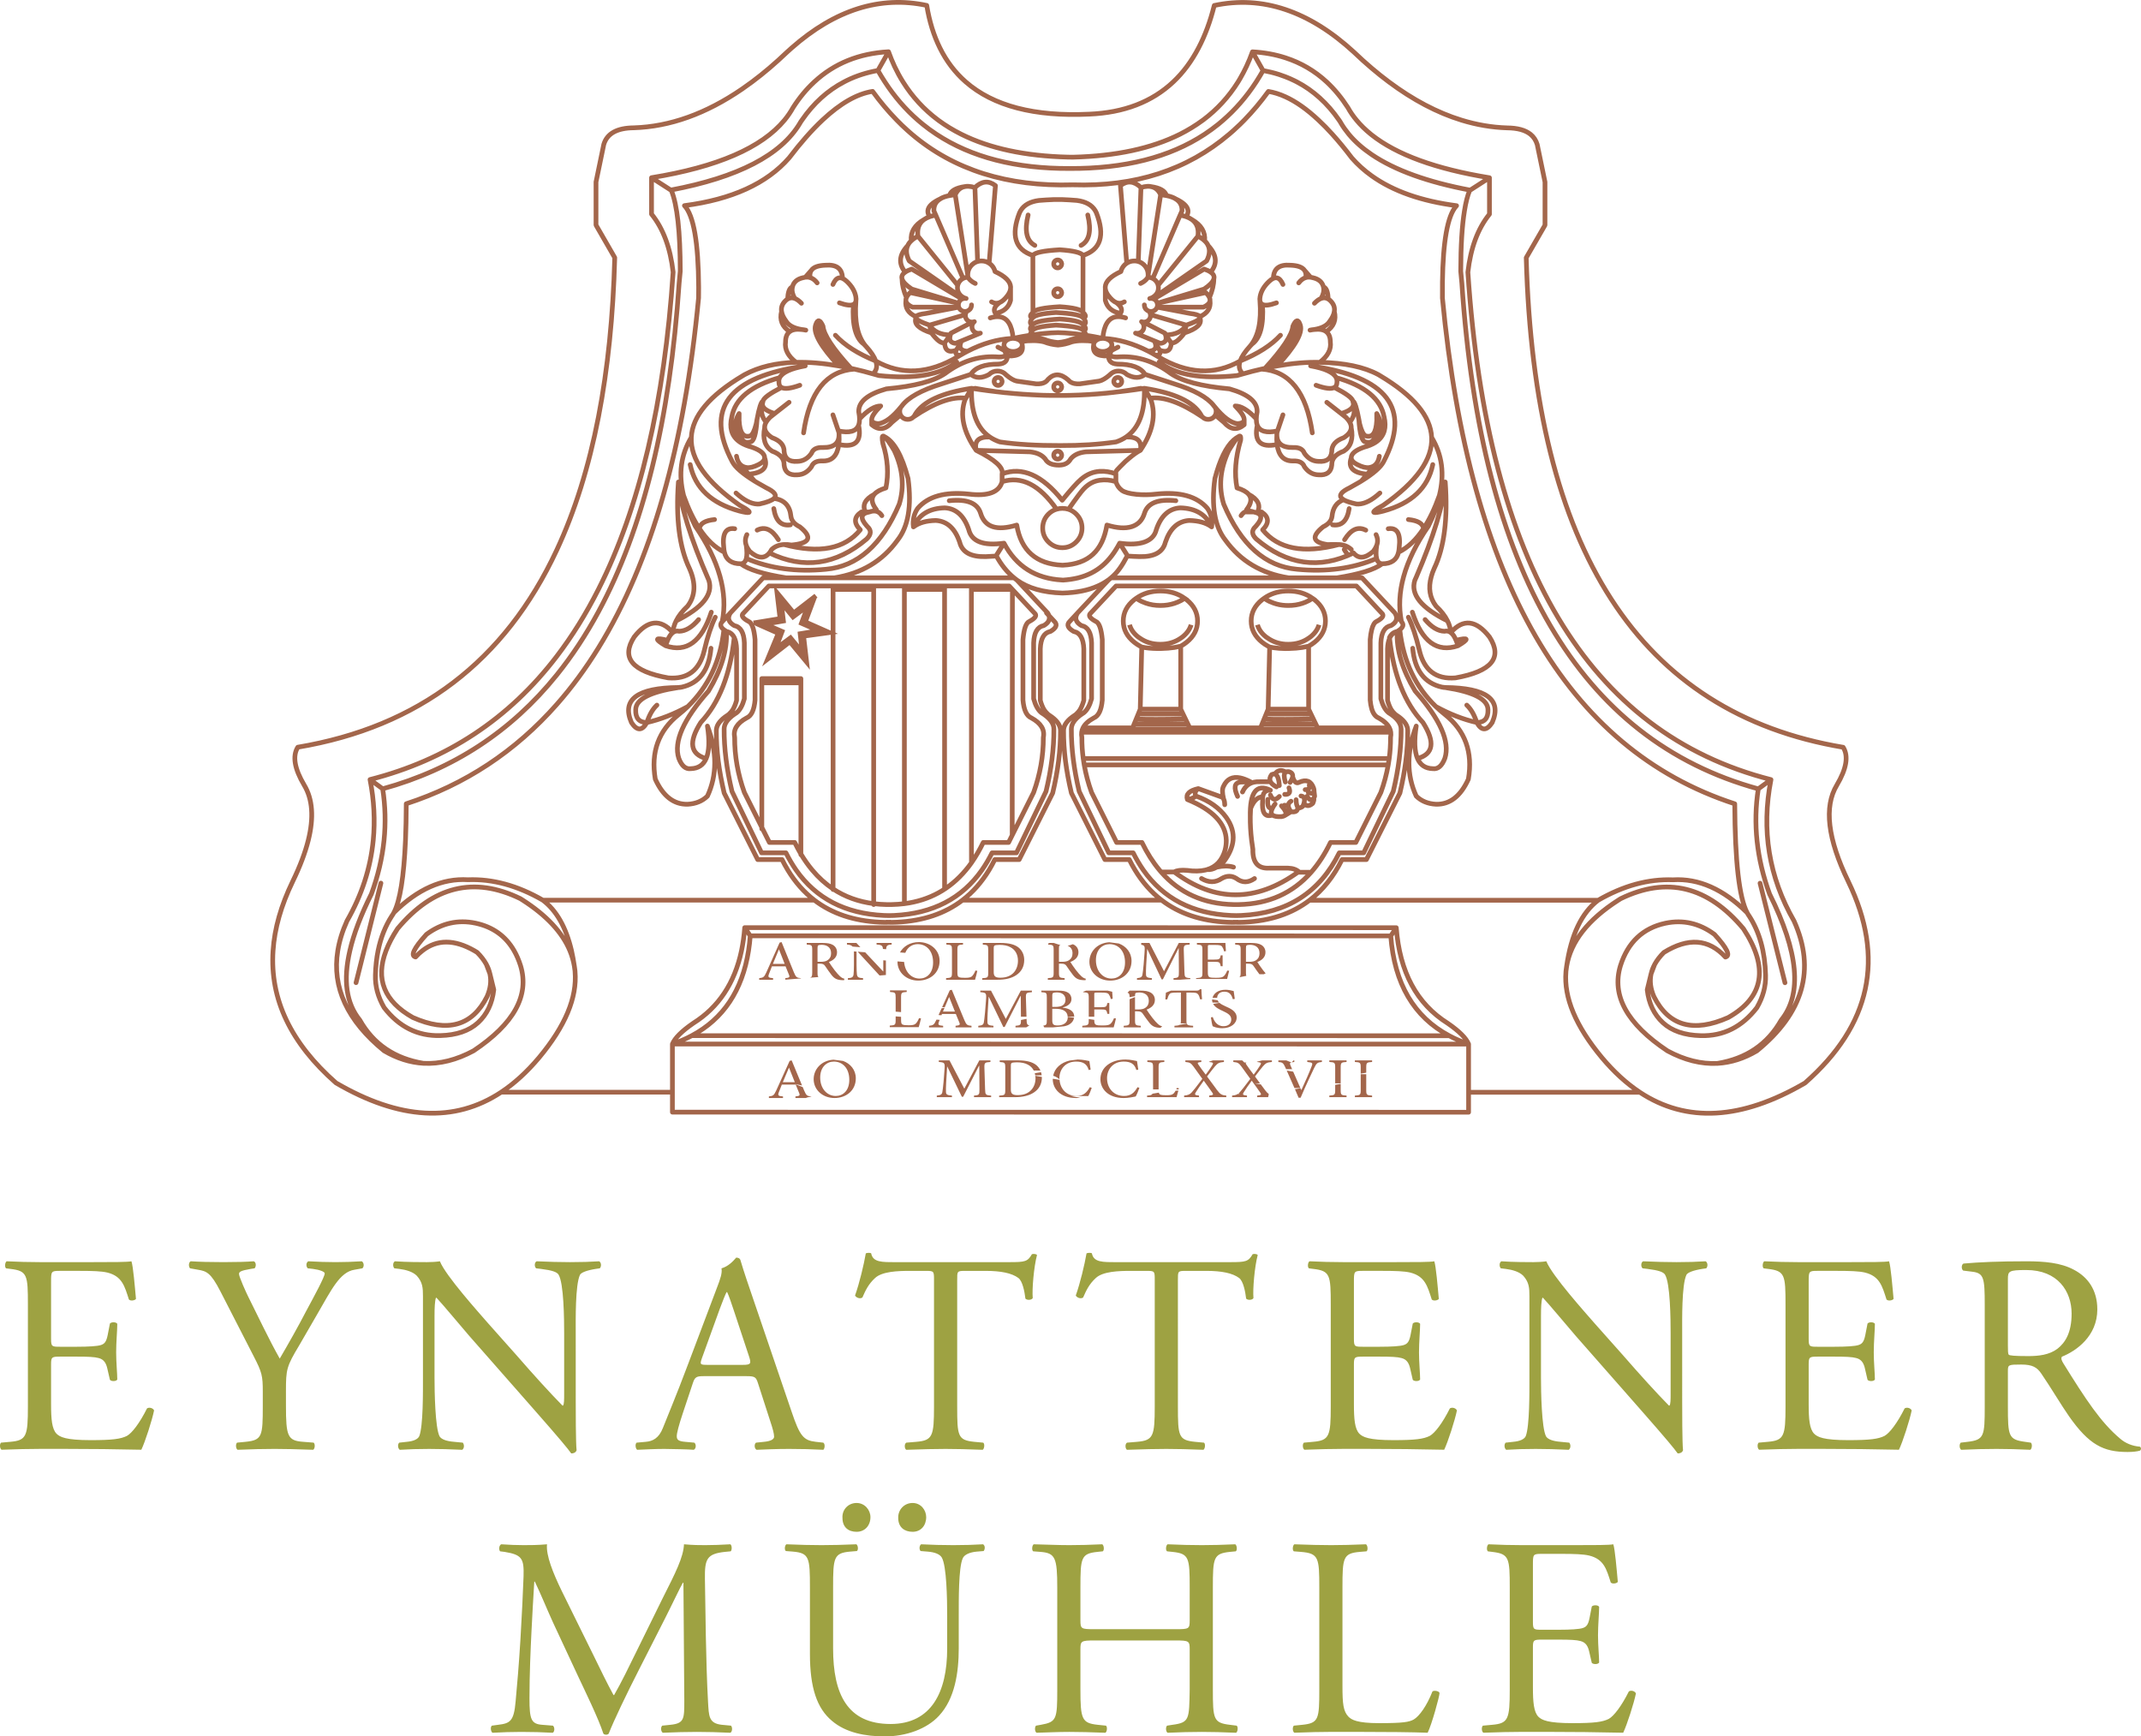 <?xml version="1.0" encoding="utf-8"?>
<!-- Generator: Adobe Illustrator 27.6.1, SVG Export Plug-In . SVG Version: 6.00 Build 0)  -->
<svg version="1.1" id="Ebene_1" xmlns="http://www.w3.org/2000/svg" xmlns:xlink="http://www.w3.org/1999/xlink" x="0px" y="0px"
	 viewBox="0 0 113.486 92.036" style="enable-background:new 0 0 113.486 92.036;" xml:space="preserve">
<style type="text/css">
	.st0{fill:none;stroke:#A3664B;stroke-width:0.25;stroke-linecap:round;stroke-linejoin:round;}
	.st1{fill:none;stroke:#A3664B;stroke-width:0.25;}
	.st2{fill:#9EA242;}
	.st3{fill:#A3664B;}
</style>
<path class="st0" d="M46.078,27.137h-0.21 M44.281,17.769c0.483,0.528,1.195,0.983,2.138,1.365 M47.259,48.887
	c-0.055-0.003-0.11-0.004-0.165-0.004c-0.058,0-0.114,0.001-0.169,0.004 M43.168,47.713c0.932,0.712,2.09,1.101,3.472,1.166
	c0.093,0.003,0.185,0.005,0.278,0.008c0.002-0.001,0.005-0.001,0.007,0c0.023-0.005,0.045-0.008,0.068-0.008
	c0.032,0,0.066,0.001,0.101,0.004c0.033-0.003,0.065-0.004,0.097-0.004c0.023,0,0.046,0.003,0.068,0.008
	c0.002-0.001,0.005-0.001,0.008,0c0.092-0.003,0.185-0.005,0.277-0.008c1.383-0.065,2.54-0.454,3.473-1.166 M51.493,45.729
	c-0.095,0.135-0.194,0.264-0.297,0.386c-0.852,1.018-1.938,1.612-3.258,1.782 M57.418,40.205c0.015,0.113,0.032,0.225,0.052,0.338
	 M64.494,45.962c-0.18,0.105-0.352,0.148-0.518,0.131 M65.33,48.887c0.055-0.003,0.111-0.004,0.169-0.004
	c0.055,0,0.11,0.001,0.165,0.004 M61.573,47.713c0.932,0.712,2.09,1.101,3.472,1.166c0.093,0.003,0.185,0.005,0.278,0.008
	c0.002-0.001,0.005-0.001,0.007,0c0.023-0.005,0.045-0.008,0.068-0.008c0.032,0,0.066,0.001,0.101,0.004
	c0.032-0.003,0.065-0.004,0.097-0.004c0.023,0,0.046,0.003,0.068,0.008c0.002-0.001,0.005-0.001,0.008,0
	c0.092-0.003,0.185-0.005,0.277-0.008c1.38-0.065,2.535-0.452,3.465-1.162 M61.547,46.22c0.977,1.118,2.258,1.693,3.843,1.725
	c0.09,0.003,0.181,0.003,0.274,0c1.578-0.032,2.855-0.602,3.833-1.71 M62.938,42.377c0.175-0.025,0.33-0.085,0.465-0.18
	 M67.202,42.369c-0.033,0.35,0.048,0.508,0.243,0.473 M66.272,43.28c-0.025-1.292,0.331-1.757,1.068-1.395
	c-0.24-0.01-0.375,0.107-0.405,0.349 M62.24,46.217c2.145,1.609,4.33,1.615,6.555,0.015h0.079 M63.688,46.565
	c0.38,0.225,0.736,0.225,1.068,0c0.276-0.16,0.537-0.16,0.784,0c0.305,0.233,0.624,0.233,0.957,0 M63.515,41.799
	c-0.172,0.133-0.21,0.265-0.112,0.398c0.697,0.247,1.228,0.623,1.594,1.128c0.282,0.395,0.403,0.8,0.363,1.215
	c-0.037,0.365-0.197,0.737-0.48,1.114c-0.132,0.133-0.261,0.235-0.386,0.308c0.347-0.076,0.644-0.076,0.889,0 M64.858,42.347
	c0.037,0.07,0.057,0.172,0.06,0.307 M65.859,41.979c0.168-0.383,0.475-0.564,0.922-0.544h0.526 M69.118,42.579
	c0.065-0.24,0.012-0.37-0.158-0.39 M69.279,42.208c0.127,0.197,0.238,0.242,0.33,0.135 M69.654,41.942
	c-0.012,0.12-0.115,0.139-0.308,0.06 M68.079,42.68l0.21,0.023 M68.432,43.025l-0.327,0.199 M67.34,42.137
	c0.108,0.275,0.265,0.301,0.473,0.078 M67.588,42.613c-0.063,0.082-0.11,0.159-0.143,0.229c-0.162,0.322-0.002,0.47,0.48,0.442
	c0.075-0.01,0.133-0.029,0.173-0.056c0.002,0,0.005-0.001,0.007-0.004c0.01-0.007,0.019-0.016,0.026-0.026
	c0.038-0.048,0.038-0.114,0-0.199c-0.034-0.08-0.103-0.175-0.206-0.285 M68.432,42.467c-0.098,0.06-0.146,0.138-0.143,0.236
	c0.002,0.092,0.05,0.2,0.143,0.322c0.232,0.035,0.351-0.033,0.356-0.206 M68.098,42.103c0.012,0,0.024,0.001,0.033,0.004
	c0.218,0,0.282-0.117,0.192-0.349 M68.518,41.173c-0.015,0.082-0.06,0.182-0.135,0.3 M67.569,41.03
	c0.138,0.033,0.219,0.235,0.244,0.608 M68.131,41.45c-0.079-0.26-0.079-0.428,0-0.506c0.011-0.007,0.021-0.015,0.03-0.022
	 M69.399,41.612c0.045,0.17-0.027,0.251-0.217,0.243 M67.659,41.709c-0.357-0.19-0.441-0.409-0.251-0.656
	c0.06-0.028,0.114-0.035,0.161-0.023c0.147-0.205,0.335-0.246,0.562-0.123c0.011,0.005,0.021,0.01,0.03,0.015
	c0.035-0.02,0.083-0.028,0.143-0.023c0.162,0.04,0.234,0.131,0.214,0.274c0.082,0.277,0.197,0.375,0.345,0.292
	c0.375-0.17,0.629-0.072,0.761,0.293c0.018,0.055,0.028,0.102,0.03,0.142v0.042l0.03,0.266c-0.023,0.057-0.048,0.102-0.075,0.135
	c0.057-0.015,0.05,0.064-0.022,0.236c-0.19,0.165-0.347,0.165-0.469,0c-0.015,0.048-0.034,0.099-0.056,0.154
	c-0.23,0.187-0.35,0.072-0.36-0.345 M35.642,55.337l42.202,0.003c-0.368-0.125-0.71-0.272-1.027-0.442 M36.669,54.894l40.148,0.004
	c-1.876-1-2.908-2.764-3.098-5.291 M39.767,49.603l33.952,0.004l0.292-0.435 M57.47,40.543c0.085,0.487,0.215,0.973,0.39,1.459
	l1.328,2.651h1.342c0.27,0.557,0.579,1.045,0.927,1.462l0.09,0.105l0.693-0.003c0.138-0.083,0.367-0.11,0.687-0.083
	c0.37,0.053,0.692,0.046,0.967-0.019c0.028-0.007,0.055-0.015,0.082-0.022c0.486-0.143,0.805-0.488,0.961-1.035
	c0.045-0.178,0.066-0.35,0.063-0.518c-0.02-0.89-0.707-1.611-2.062-2.163c-0.093-0.281,0.1-0.473,0.577-0.578l1.215,0.439
	c0.055,0.015,0.098,0.051,0.128,0.109c-0.078-0.318-0.078-0.544,0-0.679c0.175-0.375,0.466-0.521,0.874-0.439
	c0.165,0.033,0.348,0.103,0.551,0.21l-0.544,0.015c-0.002,0-0.005,0.001-0.007,0.004c-0.3,0.042-0.344,0.294-0.132,0.754
	 M67.408,43.213c-0.373,0.102-0.533-0.159-0.48-0.784c-0.005-0.072-0.003-0.137,0.007-0.195c-0.272,0.005-0.487,0.211-0.645,0.619
	c-0.01,0.14-0.016,0.282-0.018,0.427c-0.005,0.393,0.018,0.813,0.071,1.26c0.02,0.158,0.042,0.318,0.067,0.48
	c-0.017,0.695,0.27,1.027,0.863,0.994h1.005c0.255,0.008,0.454,0.08,0.596,0.218l0.623,0.003c0.389-0.442,0.732-0.97,1.027-1.582
	h1.343l1.327-2.651c0.175-0.486,0.305-0.972,0.39-1.459 M73.584,40.543c0.02-0.113,0.038-0.225,0.052-0.338 M93.294,46.813
	l1.32,5.276 M84.71,47.717c-0.872,0.662-1.429,1.827-1.669,3.495 M87.523,51.602c0.037-0.163,0.097-0.32,0.18-0.473 M87.515,51.628
	l-0.202,0.832c0.082,0.73,0.36,1.313,0.832,1.748c0.475,0.435,1.143,0.664,2.003,0.686c1.197,0.033,2.19-0.462,2.977-1.485
	c0.325-0.56,0.479-1.134,0.462-1.721c-0.033-1.245-0.323-2.29-0.87-3.135c-0.038-0.05-0.074-0.109-0.109-0.176 M93.872,41.323
	L93.2,41.814 M20.191,46.809l-1.319,5.276 M19.614,41.319l0.671,0.491 M28.775,47.713c0.723,0.547,1.229,1.44,1.519,2.677
	c0.057,0.258,0.108,0.53,0.15,0.818 M25.963,51.598c-0.038-0.163-0.098-0.32-0.18-0.473 M25.97,51.624l0.203,0.833
	c-0.083,0.73-0.36,1.312-0.833,1.747c-0.475,0.435-1.142,0.664-2.002,0.686c-1.198,0.033-2.19-0.462-2.978-1.485
	c-0.325-0.56-0.479-1.133-0.461-1.721c0.012-0.457,0.06-0.889,0.142-1.294c0.141-0.692,0.383-1.306,0.728-1.841
	c0.038-0.05,0.074-0.109,0.109-0.176 M35.642,55.337c0.367-0.125,0.709-0.273,1.027-0.443c1.673-0.892,2.675-2.394,3.008-4.504
	c0.04-0.252,0.07-0.515,0.09-0.787l-0.293-0.435 M35.642,57.89v-2.553c0.13-0.318,0.498-0.685,1.106-1.103
	c1.34-0.842,2.192-2.124,2.557-3.844c0.08-0.385,0.137-0.792,0.169-1.222l34.537,0.004c0.178,2.347,1.087,4.036,2.727,5.066
	c0.607,0.417,0.976,0.785,1.106,1.102v2.554 M46.31,47.945v-0.048c-0.805-0.103-1.522-0.363-2.152-0.78v0.03 M40.381,43.854v0.083
	 M40.381,43.854l0.402,0.799h1.342c0.103,0.212,0.212,0.416,0.327,0.611v0.041 M39.264,29.882c0.402,0.307,1.205,0.556,2.408,0.746
	 M38.713,32.488l-0.431,0.465 M40.381,36.193h2.071 M38.506,33.47c0.046,0.978-0.272,2.03-0.952,3.158
	c-1.33,1.5-1.855,2.687-1.575,3.562c0.152,0.405,0.365,0.589,0.638,0.552c0.392-0.01,0.663-0.189,0.813-0.537 M36.144,36.418
	c-0.043,0.007-0.085,0.015-0.127,0.022h-0.046c-1.512,0.23-2.271,0.623-2.276,1.178c-0.015,0.447,0.183,0.674,0.593,0.679
	c0.132-0.41,0.31-0.718,0.532-0.923 M35.386,33.939c-0.679-0.17-0.713-0.074-0.101,0.289 M37.029,32.84
	c-0.343,0.405-0.686,0.612-1.031,0.619c-0.123-0.03-0.233-0.007-0.33,0.068c-0.108,0.077-0.201,0.215-0.282,0.412
	c-0.037,0.085-0.071,0.181-0.101,0.289c1.105,0.377,1.911-0.216,2.419-1.781 M38.372,33.38c0.037,0.03,0.082,0.06,0.134,0.09
	c0.185,0.035,0.323,0.143,0.413,0.323 M38.398,29.27c-0.493-0.24-0.934-0.657-1.324-1.252 M35.96,25.547
	c0.1,1.237,0.638,2.975,1.613,5.212c0.237,0.745-0.34,1.461-1.733,2.149 M38.945,28.025c-0.475-0.072-0.668,0.263-0.581,1.005
	c0.005,0.088,0.016,0.168,0.034,0.24c0.092,0.408,0.381,0.612,0.866,0.612c0.15-0.005,0.249-0.099,0.296-0.282 M36.459,37.449
	c1.09-1.055,1.727-2.411,1.913-4.069c-0.19-0.147-0.22-0.29-0.09-0.427c0.31-1.543-0.165-3.23-1.426-5.063
	c-0.287-0.575-0.494-1.117-0.622-1.627 M36.234,26.263c0.247,0.697,0.527,1.282,0.84,1.755c0.03-0.268,0.297-0.428,0.802-0.48
	 M39.557,28.91c-0.07-0.195-0.059-0.386,0.033-0.573 M36.643,23.184c-0.055,1.16,0.8,2.359,2.565,3.596l0.311,0.177
	c0.343,0.23,0.236,0.273-0.319,0.131c-1.49-0.403-2.362-1.224-2.617-2.464 M44.158,31.059h-3.405l-1.384,1.481
	c-0.08,0.11,0.024,0.243,0.311,0.398c0.178,0.072,0.292,0.394,0.342,0.964v3.206c-0.046,0.525-0.194,0.84-0.447,0.945
	c-0.507,0.277-0.719,0.622-0.634,1.035c-0.005,0.972,0.167,1.944,0.514,2.914l0.926,1.852v-7.661v-0.225h2.071v0.225v9.071
	c0.184,0.31,0.385,0.594,0.6,0.851c0.332,0.398,0.701,0.731,1.106,1.002V31.243 M46.31,31.059h-2.152v0.184h2.152 M41.559,28.862
	c-0.262,0.012-0.481,0.1-0.656,0.262c-0.038,0.07-0.078,0.131-0.12,0.184 M41.015,26.957c0.1,0.647,0.394,0.935,0.882,0.862
	 M40.134,28.1c0.41-0.21,0.785-0.041,1.125,0.507 M41.03,26.417c-0.115,0.11-0.372,0.208-0.772,0.296
	c-0.035,0.002-0.07,0.004-0.105,0.004c-0.345-0.01-0.725-0.205-1.14-0.585 M45.29,19.565c-1.487,0.093-2.386,1.219-2.696,3.379
	 M41.064,21.92c-0.43-0.132-0.646-0.296-0.649-0.491 M44.462,19.397c-0.818-0.145-1.572-0.209-2.262-0.192 M44.462,23.559
	c0.019-0.162,0.023-0.345,0.011-0.547 M40.531,22.67c0.01,0.19,0.142,0.367,0.394,0.529c0.435,0.158,0.648,0.404,0.638,0.739
	c0.037,0.375,0.269,0.547,0.693,0.517c0.308-0.005,0.561-0.148,0.758-0.431c0.08-0.217,0.28-0.319,0.6-0.304
	c0.588,0.01,0.874-0.226,0.859-0.708c0-0.026-0.002-0.05-0.004-0.075l-0.03-0.098 M41.825,21.324l-0.761,0.596l-0.251,0.199
	c-0.088,0.088-0.155,0.173-0.203,0.255 M41.424,20.537c0.168,0.095,0.491,0.056,0.971-0.117 M41.33,20.015
	c0.14-0.277,0.592-0.485,1.354-0.622c-4.07,0.567-5.359,2.261-3.866,5.081c0.152,0.293,0.545,0.634,1.177,1.024 M40.531,24.268
	c-0.004,0.13-0.109,0.247-0.314,0.352c-0.265,0.135-0.479,0.189-0.642,0.162c-0.13-0.02-0.237-0.069-0.322-0.147 M39.684,25.134
	l-0.431-0.499c-0.11-0.102-0.182-0.253-0.214-0.453 M40.127,22.232c-0.013,0.072-0.027,0.15-0.042,0.232
	c-0.092,0.367-0.197,0.58-0.315,0.638c-0.362,0.112-0.56-0.157-0.592-0.807 M38.788,22.104c-0.065,0.275-0.069,0.518-0.011,0.727
	 M40.445,21.253c0.038-0.163,0.364-0.401,0.979-0.716c-0.085-0.048-0.13-0.13-0.135-0.248c-0.003-0.02-0.004-0.039-0.004-0.056
	c-0.005-0.078,0.01-0.15,0.045-0.218c-1.522,0.428-2.37,1.124-2.542,2.089c-0.043,0.227-0.046,0.47-0.011,0.727
	c0.069,0.256,0.228,0.463,0.476,0.623 M45.511,22.539c0.178,0.863-0.172,1.203-1.049,1.02c-0.078,0.593-0.361,0.884-0.848,0.874
	c-0.32-0.015-0.52,0.086-0.6,0.304c-0.197,0.282-0.45,0.426-0.758,0.431c-0.424,0.03-0.656-0.143-0.693-0.518
	c0.01-0.335-0.203-0.581-0.638-0.738c-0.38-0.245-0.511-0.659-0.394-1.242c-0.004-0.095,0.022-0.193,0.079-0.296
	c-0.23-0.26-0.295-0.575-0.195-0.945c-0.002-0.022,0.008-0.081,0.03-0.176c-0.1,0.042-0.206,0.369-0.318,0.979
	c-0.05,0.775-0.169,1.172-0.357,1.192c-0.42,0.13-0.617-0.246-0.592-1.129v-0.022 M42.939,14.713c0.14,0.04,0.265,0.134,0.375,0.281
	 M43.243,17.199l-0.015,0.045c-0.125,0.415,0.286,1.133,1.234,2.153c0.097,0.017,0.197,0.036,0.299,0.056 M45.103,19.524
	c-0.948-1.037-1.44-1.781-1.478-2.231c-0.155-0.355-0.282-0.386-0.382-0.094c0.105,0.007,0.197,0.176,0.277,0.506
	c0.155,0.395,0.569,0.978,1.241,1.748C44.874,19.473,44.988,19.497,45.103,19.524c0.062,0.013,0.125,0.026,0.187,0.041
	c0.318,0.07,0.644,0.154,0.979,0.252 M45.369,15.954c-0.018,0.088-0.062,0.149-0.135,0.184 M45.881,18.335
	c-0.029-0.032-0.059-0.064-0.092-0.097c-0.438-0.318-0.623-1.018-0.555-2.1c-0.14,0.07-0.386,0.041-0.739-0.086 M42.129,15.819
	c0.113,0.043,0.23,0.128,0.352,0.255 M41.428,16.505c0.02,0.158,0.099,0.329,0.236,0.514c0.138,0.23,0.413,0.379,0.825,0.446
	 M42.714,17.499c-0.08-0.017-0.155-0.029-0.225-0.034c-0.28-0.032-0.49,0.005-0.63,0.113 M41.75,15.849
	c0.12-0.072,0.247-0.082,0.379-0.03c-0.123-0.212-0.166-0.406-0.131-0.581c0-0.003,0.001-0.005,0.004-0.008
	c0-0.007,0.001-0.015,0.003-0.022 M42.688,14.694c0.087-0.012,0.171-0.006,0.251,0.019c-0.025-0.153-0.004-0.279,0.064-0.379
	 M37.914,32.713c-0.215,0.437-0.409,1.022-0.581,1.755c-0.248,1.06-0.885,1.547-1.913,1.462c-1.917-0.342-2.518-1.066-1.803-2.171
	c0.707-0.9,1.391-0.977,2.051-0.232c0.012-0.208,0.07-0.414,0.172-0.619c0.13-0.263,0.333-0.523,0.608-0.78
	c0.415-0.548,0.446-1.216,0.093-2.006c-0.53-1.11-0.723-2.636-0.581-4.575l0.274,0.716c-0.282-1.135-0.146-2.161,0.409-3.079
	c0.052-1.127,0.965-2.219,2.737-3.274c0.028-0.017,0.057-0.035,0.087-0.052c0.759-0.41,1.671-0.628,2.733-0.653
	c-0.43-0.327-0.617-0.687-0.562-1.08c0-0.255,0.074-0.437,0.221-0.547c-0.402-0.265-0.546-0.623-0.431-1.073
	c-0.003-0.007-0.004-0.015-0.004-0.022c-0.022-0.185,0.035-0.353,0.172-0.503c0.051-0.057,0.102-0.101,0.154-0.131
	c0.015-0.327,0.079-0.531,0.191-0.611c0.003-0.003,0.007-0.005,0.012-0.008c0.015-0.01,0.032-0.017,0.052-0.022V15.2
	c0.063-0.25,0.249-0.41,0.559-0.48c0.042-0.012,0.084-0.021,0.124-0.026l0.315-0.36c0.112-0.172,0.366-0.265,0.761-0.277
	c0.573-0.045,0.87,0.176,0.892,0.663 M34.535,9.418l1.02,0.656 M70.404,15.849c-0.12-0.072-0.246-0.082-0.379-0.03 M61.52,10.325
	l-0.663,4.268 M50.327,10.367c0.095-0.018,0.197-0.032,0.307-0.042 M60.339,13.783l0.139-3.844 M70.329,21.324l0.761,0.596
	 M68.308,30.628h2.55 M72.159,25.498l0.311-0.364 M77.281,34.228c-1.104,0.377-1.911-0.216-2.418-1.781 M77.747,37.374
	c0.222,0.205,0.4,0.513,0.532,0.923c0.41-0.005,0.607-0.232,0.593-0.679c-0.005-0.555-0.764-0.948-2.277-1.178H76.55
	c-0.042-0.007-0.085-0.015-0.127-0.022 M77.18,33.939c-0.08-0.197-0.173-0.335-0.281-0.412c-0.097-0.075-0.208-0.098-0.33-0.068
	c-0.345-0.007-0.689-0.214-1.031-0.619 M77.281,34.228c-0.029-0.108-0.063-0.204-0.101-0.289
	C77.86,33.769,77.894,33.865,77.281,34.228z M74.195,33.38c-0.037,0.03-0.082,0.06-0.135,0.09v0.004
	c-0.187,0.043-0.322,0.164-0.405,0.364l-0.007-0.045c0.09-0.18,0.227-0.288,0.412-0.323 M74.199,33.395
	c-0.035,0.025-0.074,0.05-0.116,0.075c-0.008,0.003-0.015,0.004-0.023,0.004c-0.045,0.978,0.273,2.029,0.953,3.154
	c1.33,1.5,1.855,2.687,1.575,3.562c-0.153,0.405-0.365,0.589-0.638,0.552c-0.392-0.01-0.664-0.189-0.814-0.537 M74.297,32.964
	c-0.006-0.005-0.009-0.009-0.012-0.011c-0.002-0.01-0.004-0.02-0.004-0.03 M74.281,32.923l0.016,0.041
	c0.117,0.135,0.083,0.274-0.102,0.416c0,0.005,0.001,0.01,0.004,0.015c0.185,1.65,0.821,3.002,1.909,4.054 M70.97,28.862
	c0.263,0.012,0.482,0.1,0.657,0.262 M72.969,29.6c-0.04-0.16-0.039-0.39,0.004-0.69 M76.606,25.547
	c-0.097,1.202-0.607,2.877-1.529,5.025c-0.028,0.062-0.055,0.125-0.083,0.187c-0.237,0.745,0.34,1.461,1.732,2.149 M73.584,28.025
	c0.475-0.072,0.669,0.263,0.581,1.005c-0.005,0.088-0.016,0.168-0.034,0.24 M71.252,29.124c0.037,0.07,0.077,0.131,0.12,0.184
	 M72.395,28.1c-0.41-0.21-0.785-0.041-1.125,0.507 M71.218,26.488c-0.365,0.135-0.569,0.426-0.611,0.874
	c-0.028,0.235-0.185,0.422-0.473,0.562c-0.64,0.515-0.56,0.829,0.24,0.941 M71.514,26.957c-0.1,0.647-0.394,0.935-0.881,0.862
	 M75.886,23.184c0.055,1.16-0.799,2.359-2.565,3.596l-0.311,0.177c-0.342,0.23-0.236,0.273,0.319,0.131
	c1.49-0.403,2.362-1.224,2.617-2.464 M70.824,20.015c-0.14-0.277-0.591-0.485-1.354-0.622c4.07,0.567,5.359,2.261,3.867,5.081
	c-0.153,0.293-0.546,0.634-1.178,1.024c-0.042,0.025-0.086,0.051-0.131,0.079c-0.15,0.09-0.313,0.182-0.488,0.277
	c-0.445,0.213-0.583,0.4-0.416,0.563c0.025,0.022,0.056,0.046,0.094,0.071c0.137,0.082,0.364,0.157,0.679,0.225
	c0.035,0.002,0.069,0.004,0.105,0.004c0.344-0.01,0.724-0.205,1.14-0.585 M75.455,28.018c-0.03-0.268-0.297-0.428-0.802-0.48
	 M73.367,22.104c0.065,0.275,0.068,0.518,0.011,0.727 M71.623,24.268c-0.183,0.512,0.1,0.801,0.847,0.866l0.432-0.499
	 M72.902,23.454c-0.163,0.103-0.363,0.185-0.6,0.248c-0.456,0.159-0.682,0.348-0.679,0.566c0.005,0.13,0.11,0.247,0.315,0.352
	c0.265,0.135,0.478,0.189,0.641,0.162c0.13-0.02,0.237-0.069,0.323-0.147c0.109-0.102,0.181-0.253,0.213-0.453 M71.739,21.429
	c-0.002,0.195-0.219,0.359-0.649,0.491l0.251,0.199c0.088,0.088,0.156,0.173,0.203,0.255 M72.028,22.232
	c0.012,0.072,0.026,0.15,0.041,0.232c0.092,0.367,0.198,0.58,0.315,0.638c0.363,0.112,0.56-0.157,0.592-0.807 M72.976,22.22
	c0.003-0.092,0.003-0.192,0-0.3c0.291,0.463,0.266,0.974-0.074,1.534c0.247-0.16,0.406-0.367,0.476-0.623
	c0.035-0.257,0.031-0.5-0.011-0.727c-0.173-0.965-1.021-1.661-2.543-2.089c0.035,0.068,0.05,0.14,0.045,0.218
	c0,0.017-0.001,0.036-0.004,0.056c-0.005,0.118-0.05,0.2-0.135,0.248 M71.709,21.253c-0.037-0.163-0.364-0.401-0.979-0.716
	c-0.167,0.095-0.491,0.056-0.971-0.117 M59.15,25.532c0.058,0.195,0.164,0.348,0.319,0.461c0.143,0.102,0.4,0.172,0.773,0.21
	c0.352,0.032,0.702,0.027,1.049-0.015c1.258-0.133,2.161,0.12,2.708,0.757c0.2,0.29,0.275,0.618,0.225,0.983 M66.872,27.137
	c0.397,0.265,0.416,0.58,0.056,0.945c0.825,1.015,2.172,1.275,4.042,0.78c-0.32-0.005-0.518-0.004-0.596,0.003
	c0.063,0.008,0.13,0.015,0.203,0.023 M66.077,27.137h0.375 M65.784,27.332c0.153-0.24,0.375-0.305,0.668-0.195
	c0.015,0.002,0.03,0.006,0.045,0.011c0.407,0.085,0.44,0.323,0.097,0.716c-0.012,0.013-0.026,0.028-0.041,0.045
	c-0.22,0.2-0.208,0.42,0.037,0.66c1.62,1.375,3.339,1.621,5.157,0.739c0.267,0.327,0.617,0.297,1.05-0.09
	c0.08-0.105,0.138-0.208,0.176-0.308c0.07-0.195,0.058-0.386-0.034-0.573 M66.077,27.013c0.252-0.328,0.29-0.598,0.112-0.81
	 M44.221,30.628h-2.549h-1.219l-1.74,1.86c-0.17,0.267-0.101,0.491,0.206,0.671c0.335,0.063,0.514,0.368,0.536,0.915v2.963
	c-0.097,0.352-0.235,0.6-0.412,0.742c-0.035,0.023-0.069,0.045-0.102,0.068c-0.094,0.062-0.176,0.126-0.243,0.191
	c-0.023,0.02-0.043,0.04-0.06,0.06c-0.043,0.042-0.08,0.087-0.113,0.135c-0.095,0.132-0.142,0.269-0.142,0.408
	c-0.005,1.026,0.134,2.128,0.416,3.308l1.568,3.255h1.293c0.163,0.328,0.342,0.631,0.536,0.911c1.058,1.508,2.608,2.31,4.65,2.408
	c0.093,0.002,0.186,0.005,0.278,0.007c0.093-0.002,0.184-0.005,0.274-0.007c2.042-0.098,3.592-0.9,4.65-2.408
	c0.195-0.28,0.374-0.583,0.536-0.911h1.294l1.567-3.255c0.283-1.18,0.422-2.282,0.417-3.308c0-0.304-0.22-0.592-0.66-0.862
	c-0.178-0.142-0.316-0.39-0.413-0.742v-2.963c0.023-0.547,0.201-0.852,0.536-0.915c0.253-0.147,0.344-0.325,0.274-0.532
	 M73.636,40.205c0.051-0.372,0.074-0.745,0.072-1.117c0.02-0.098,0.023-0.19,0.011-0.278 M57.335,38.81
	c-0.012,0.09-0.008,0.183,0.011,0.278c-0.002,0.372,0.022,0.745,0.072,1.117 M57.406,38.582c0.098-0.198,0.289-0.374,0.574-0.529
	c0.253-0.105,0.401-0.42,0.447-0.945v-3.206c-0.051-0.57-0.164-0.892-0.342-0.964c-0.287-0.155-0.391-0.288-0.311-0.398l1.384-1.481
	h12.739l1.383,1.481c0.08,0.11-0.024,0.243-0.311,0.398c-0.113,0.047-0.2,0.196-0.262,0.446c-0.035,0.14-0.062,0.313-0.079,0.518
	v3.206c0.015,0.172,0.041,0.324,0.079,0.454c0.074,0.257,0.197,0.421,0.367,0.491c0.282,0.155,0.474,0.331,0.574,0.529
	 M73.719,38.81c-0.01-0.08-0.034-0.156-0.071-0.228 M57.406,38.582c-0.037,0.072-0.061,0.148-0.071,0.228 M55.599,32.627
	l0.304,0.326c0.157,0.165,0.082,0.337-0.225,0.517c-0.335,0.063-0.514,0.368-0.536,0.915v2.738c0.054,0.2,0.122,0.366,0.202,0.499
	c0.045,0.072,0.115,0.153,0.21,0.243c0.075,0.048,0.144,0.095,0.206,0.143c0.303,0.227,0.454,0.467,0.454,0.72
	c0.005,1.025-0.134,2.127-0.416,3.307l-1.774,3.525H52.73c-0.095,0.193-0.196,0.378-0.303,0.555
	c-0.393,0.645-0.863,1.178-1.41,1.598h10.556c-0.548-0.42-1.018-0.953-1.41-1.598c-0.108-0.177-0.209-0.362-0.304-0.555h-1.294
	l-1.774-3.525c-0.139-0.587-0.244-1.155-0.315-1.702c-0.069-0.555-0.103-1.09-0.101-1.605c0-0.12,0.034-0.236,0.101-0.349
	c0.076-0.127,0.193-0.251,0.353-0.371c0.063-0.048,0.131-0.095,0.206-0.143c0.095-0.09,0.165-0.171,0.21-0.243
	c0.08-0.133,0.148-0.299,0.203-0.499v-2.738c-0.023-0.547-0.201-0.852-0.537-0.915c-0.307-0.18-0.382-0.352-0.224-0.517l0.431-0.465
	 M58.764,30.733l-1.646,1.755c-0.17,0.267-0.101,0.491,0.206,0.671c0.335,0.063,0.514,0.368,0.536,0.915v2.963
	c-0.097,0.352-0.235,0.6-0.412,0.742c-0.035,0.023-0.069,0.045-0.102,0.068c-0.094,0.062-0.176,0.126-0.243,0.191
	c-0.023,0.02-0.043,0.04-0.06,0.06c-0.043,0.042-0.08,0.087-0.113,0.135c-0.095,0.132-0.142,0.269-0.142,0.408
	c-0.005,1.026,0.134,2.128,0.416,3.308l1.568,3.255h1.293c0.163,0.328,0.341,0.631,0.536,0.911c1.058,1.508,2.608,2.31,4.651,2.408
	c0.092,0.002,0.185,0.005,0.277,0.007c0.093-0.002,0.184-0.005,0.274-0.007c2.422-0.115,4.151-1.221,5.186-3.319h1.294l1.567-3.255
	c0.283-1.18,0.422-2.282,0.417-3.308c0-0.304-0.22-0.592-0.661-0.862c-0.177-0.142-0.315-0.39-0.412-0.742v-2.963
	c0.022-0.547,0.201-0.852,0.536-0.915c0.253-0.147,0.344-0.325,0.274-0.532 M50.068,31.243h-2.13 M50.068,31.059v0.184V47.06
	 M47.938,31.059H46.31v0.184v16.654c0.218,0.027,0.443,0.043,0.675,0.048c0.09,0.003,0.181,0.003,0.274,0
	c0.233-0.005,0.459-0.021,0.679-0.048V31.243V31.059h2.13h1.421 M46.453,27.013c-0.253-0.328-0.29-0.598-0.113-0.81 M53.218,28.79
	l-0.413,0.66 M55.471,32.488l0.128,0.139c-0.015-0.045-0.037-0.092-0.068-0.139l-1.627-1.74 M48.418,27.928
	c0.29-0.655,0.845-0.991,1.665-1.009c0.597,0.035,1.02,0.42,1.267,1.155c0.155,0.63,0.778,0.869,1.868,0.716
	c0.645,1.228,1.674,1.879,3.086,1.954c0.012,0,0.024,0.001,0.034,0.004c0.287-0.018,0.559-0.058,0.814-0.12
	c0.492-0.123,0.919-0.338,1.282-0.645c0.347-0.295,0.653-0.693,0.915-1.193 M50.315,26.54c0.938-0.1,1.492,0.12,1.661,0.66
	c0.22,0.743,0.859,0.953,1.917,0.63c0.23,1.358,1.035,2.067,2.415,2.127h0.03c0.682-0.03,1.215-0.223,1.597-0.578
	c0.378-0.347,0.624-0.864,0.739-1.549c0.533,0.163,0.969,0.192,1.309,0.087c0.345-0.108,0.572-0.347,0.682-0.717
	c0.17-0.54,0.724-0.76,1.662-0.66 M53.75,30.628c0.05,0.042,0.101,0.082,0.154,0.12c0.59,0.427,1.39,0.656,2.4,0.686
	c0.012-0.002,0.024-0.002,0.034,0c0.73-0.02,1.349-0.145,1.856-0.375c0.198-0.087,0.379-0.191,0.544-0.311
	c0.007-0.005,0.016-0.01,0.026-0.015c0.043-0.035,0.085-0.07,0.128-0.105 M51.489,31.243h2.175l-0.172-0.184h-2.003V31.243
	l0.004,14.486c0.227-0.325,0.436-0.684,0.626-1.076h1.343l0.191-0.383l0.011-13.027l1.211,1.297c0.08,0.11-0.024,0.243-0.311,0.398
	c-0.178,0.072-0.291,0.394-0.341,0.964v3.206c0.045,0.525,0.193,0.84,0.446,0.945c0.508,0.277,0.719,0.622,0.634,1.035
	c0.005,0.972-0.167,1.944-0.514,2.914l-1.136,2.268 M56.638,26.994c0.15,0.048,0.286,0.133,0.409,0.255
	c0.205,0.205,0.307,0.451,0.307,0.739c0,0.287-0.102,0.532-0.307,0.735c-0.203,0.205-0.448,0.307-0.735,0.307
	c-0.288,0-0.534-0.102-0.739-0.307c-0.203-0.203-0.304-0.448-0.304-0.735c0-0.288,0.101-0.534,0.304-0.739
	c0.127-0.127,0.271-0.214,0.431-0.259 M53.117,25.532c1.022-0.32,1.984,0.166,2.887,1.458c0.097-0.03,0.2-0.045,0.308-0.045
	c0.115,0,0.223,0.017,0.326,0.049c0.407-0.585,0.675-0.944,0.802-1.076c0.248-0.263,0.53-0.416,0.848-0.462
	c0.287-0.042,0.575-0.017,0.862,0.076v-0.413 M56.274,24.125c0,0.058-0.021,0.107-0.064,0.147c-0.04,0.042-0.088,0.063-0.146,0.063
	c-0.058,0-0.107-0.021-0.15-0.063c-0.04-0.04-0.06-0.089-0.06-0.147c0-0.057,0.02-0.107,0.06-0.15c0.043-0.04,0.092-0.06,0.15-0.06
	c0.058,0,0.106,0.02,0.146,0.06c0.005,0.005,0.01,0.012,0.015,0.019c0.028,0.033,0.044,0.07,0.049,0.113v0.007V24.125z
	 M53.229,19.779c0.035,0.033,0.07,0.064,0.105,0.094 M53.117,20.218c0,0.057-0.022,0.106-0.064,0.146
	c-0.04,0.043-0.089,0.064-0.147,0.064c-0.057,0-0.107-0.021-0.15-0.064c-0.04-0.04-0.06-0.089-0.06-0.146
	c0-0.058,0.02-0.108,0.06-0.15c0.043-0.04,0.093-0.06,0.15-0.06c0.058,0,0.107,0.02,0.147,0.06c0.005,0.005,0.01,0.011,0.015,0.019
	c0.027,0.032,0.044,0.07,0.049,0.112v0.007V20.218z M53.218,18.305v-0.018c0-0.1,0.047-0.184,0.142-0.252
	c0.028-0.02,0.056-0.036,0.086-0.048c0.058-0.028,0.12-0.044,0.188-0.049 M54.185,18.294c-0.002,0.093-0.05,0.171-0.142,0.236
	c-0.095,0.068-0.209,0.102-0.341,0.102c-0.133,0-0.247-0.034-0.342-0.102c-0.087-0.062-0.135-0.137-0.142-0.225v0.252
	c0.005,0.007,0.01,0.013,0.015,0.018l0.157,0.218 M53.938,17.979c0.02,0.008,0.04,0.016,0.06,0.026c0.015,0.01,0.03,0.02,0.045,0.03
	c0.03,0.02,0.055,0.043,0.075,0.068 M55.802,20.96h-0.09c-0.122-0.001-0.242-0.004-0.361-0.007 M56.274,20.507
	c0,0.057-0.021,0.106-0.064,0.146c-0.04,0.042-0.088,0.064-0.146,0.064c-0.058,0-0.107-0.022-0.15-0.064
	c-0.04-0.04-0.06-0.089-0.06-0.146c0-0.058,0.02-0.108,0.06-0.15c0.043-0.04,0.092-0.06,0.15-0.06c0.058,0,0.106,0.02,0.146,0.06
	c0.005,0.004,0.01,0.011,0.015,0.018c0.028,0.033,0.044,0.07,0.049,0.113v0.007V20.507z M44.15,21.988l0.289,0.851
	c0.585,0.128,0.942,0.028,1.072-0.3c0.066-0.172,0.068-0.409,0.008-0.709c-0.02-0.53,0.468-0.936,1.462-1.218
	c1.486-0.135,2.525-0.408,3.12-0.818c0.838-0.63,1.729-0.924,2.674-0.881c0.493,0.045,0.645-0.068,0.458-0.338l-0.338-0.176
	 M46.745,27.332c-0.152-0.24-0.375-0.305-0.667-0.195c-0.45,0.08-0.498,0.322-0.143,0.727c0.013,0.013,0.027,0.028,0.041,0.045
	c0.22,0.2,0.208,0.42-0.037,0.66c-1.62,1.375-3.339,1.621-5.156,0.739c-0.268,0.327-0.618,0.297-1.05-0.09
	c-0.08-0.105-0.139-0.208-0.176-0.308c0.042,0.3,0.043,0.53,0.003,0.69c1.248,0.533,2.652,0.724,4.212,0.574
	c1.682-0.145,2.979-1.295,3.892-3.45c0.282-0.915,0.195-1.863-0.262-2.842c-0.248-0.418-0.424-0.665-0.529-0.743 M39.178,22.22
	c-0.003-0.092-0.003-0.192,0-0.3c-0.29,0.463-0.265,0.974,0.075,1.534c0.162,0.103,0.362,0.185,0.6,0.248
	c0.455,0.159,0.681,0.348,0.678,0.566c0.183,0.512-0.099,0.801-0.847,0.866l0.311,0.364c0.043,0.025,0.087,0.051,0.132,0.079
	c0.15,0.09,0.312,0.182,0.487,0.277c0.445,0.213,0.584,0.4,0.416,0.563c0.543,0.077,0.84,0.392,0.893,0.945
	c0.027,0.235,0.185,0.422,0.472,0.562c0.69,0.555,0.543,0.876-0.442,0.964c-0.14-0.025-0.271-0.034-0.394-0.026
	c1.87,0.495,3.218,0.235,4.042-0.78c-0.359-0.365-0.341-0.68,0.057-0.945h0.21c-0.17-0.368-0.013-0.679,0.472-0.934
	c0.115-0.138,0.321-0.251,0.619-0.341c0.15-0.755,0.098-1.534-0.157-2.337c-0.06-0.297-0.052-0.435,0.026-0.412
	c0.012,0.005,0.027,0.014,0.045,0.026c0.515,0.258,0.935,0.999,1.26,2.224c0.197,1.46,0.01,2.551-0.563,3.274
	c-0.795,1.102-1.911,1.766-3.349,1.991h9.529c-0.37-0.303-0.685-0.695-0.945-1.178l-0.015,0.023c-0.21,0.015-0.391,0.025-0.543,0.03
	c-0.788,0.02-1.247-0.234-1.377-0.761c-0.247-0.735-0.67-1.12-1.267-1.155c-0.505,0.01-0.9,0.123-1.185,0.341
	c-0.048-0.365,0.027-0.693,0.225-0.983c0.547-0.637,1.45-0.89,2.707-0.757c1.023,0.125,1.612-0.094,1.767-0.656v-0.413
	 M48.414,22.104c-0.082,0.083-0.183,0.124-0.3,0.124s-0.217-0.041-0.3-0.124c-0.032-0.032-0.059-0.067-0.079-0.105 M46.205,22.239
	v0.274c0.373,0.31,0.732,0.266,1.076-0.131l0.454-0.383c-0.03-0.057-0.045-0.122-0.045-0.195c0-0.095,0.028-0.179,0.083-0.251
	 M47.805,21.513c0.003-0.003,0.006-0.006,0.009-0.009c0.032-0.033,0.02-0.018-0.037,0.045 M47.773,21.553l0.004-0.004
	c0.003-0.005,0.006-0.01,0.011-0.015 M51.497,20.581c-1.588,0.243-2.586,0.707-2.993,1.392c-0.01,0.025-0.023,0.049-0.037,0.071
	c-0.015,0.02-0.033,0.04-0.053,0.06c1.133-0.767,2.06-1.1,2.782-0.997 M46.419,19.134c0.098,0.28,0.048,0.508-0.15,0.683
	c0.105,0.027,0.211,0.057,0.319,0.09c1.897,0.2,3.272-0.04,4.125-0.72 M45.594,22.168c0.42-0.438,0.783-0.654,1.088-0.649
	c-0.315,0.318-0.474,0.555-0.477,0.713v0.007c0.003,0.133,0.124,0.205,0.364,0.217c0.353-0.047,0.754-0.348,1.204-0.903
	c0.005-0.007,0.01-0.013,0.015-0.019l0.007-0.007c0.003-0.004,0.005-0.007,0.008-0.01c0.001-0.001,0.001-0.002,0.002-0.004
	c0.336-0.447,1.036-0.835,2.098-1.164l1.556-0.506 M51.497,20.581l-0.301,0.526l-0.044,0.075c-0.285,0.817-0.088,1.713,0.592,2.688
	c-0.117-0.49,0.123-0.726,0.72-0.708 M50.904,18.827c0.127-0.076,0.254-0.145,0.379-0.21 M50.683,18.564l0.232-0.367 M50.968,18.069
	c-0.02,0.038-0.035,0.074-0.045,0.109c-0.003,0.005-0.005,0.011-0.008,0.019c-0.082,0.26,0.04,0.4,0.368,0.42
	c0.8-0.411,1.584-0.637,2.351-0.679h0.015c0.007-0.003,0.016-0.004,0.026-0.004h0.027c0.087,0,0.166,0.015,0.236,0.045
	c0.587-0.08,1.052-0.079,1.395,0.004c0.242,0.095,0.491,0.152,0.746,0.172c0.253-0.02,0.5-0.077,0.742-0.172
	c0.343-0.083,0.804-0.083,1.384,0 M50.372,17.758c-0.078,0.265,0.013,0.412,0.273,0.442l0.323-0.131l0.997-0.412
	c-0.03,0.007-0.062,0.011-0.097,0.011c-0.095,0-0.178-0.034-0.248-0.101c-0.067-0.068-0.101-0.15-0.101-0.248
	c0-0.095,0.034-0.178,0.101-0.247c0.008-0.008,0.016-0.015,0.027-0.023c-0.033,0.013-0.067,0.02-0.102,0.023 M50.405,17.66
	l1.14-0.588h-0.026c-0.095,0-0.178-0.034-0.247-0.102c-0.068-0.067-0.102-0.15-0.102-0.247c0-0.015,0.002-0.03,0.004-0.045
	 M51.497,16.16c0,0.09-0.029,0.169-0.087,0.237c-0.005,0.002-0.01,0.006-0.015,0.011c-0.04,0.04-0.086,0.069-0.139,0.086
	 M50.372,17.754h0.003l0.03-0.094C50.39,17.693,50.379,17.724,50.372,17.754z M50.071,18.17l0.301-0.412v-0.004
	c-0.518-0.007-0.884-0.181-1.099-0.521l0.097,0.412 M51.695,15.024c-0.04-0.017-0.077-0.037-0.112-0.06
	c-0.123-0.077-0.214-0.166-0.274-0.266 M50.994,15.849c0.02-0.01,0.042-0.017,0.068-0.022 M50.765,15.122
	c0.023-0.098,0.072-0.185,0.146-0.263c0.043-0.042,0.089-0.076,0.139-0.101 M49.603,11.405l1.447,3.353
	c0.078-0.04,0.164-0.06,0.259-0.06c-0.002-0.02-0.005-0.04-0.007-0.06c-0.003-0.015-0.004-0.03-0.004-0.045 M48.545,16.873
	c0.07,0.097,0.313,0.217,0.728,0.36l1.901-0.555c0.008-0.068,0.035-0.129,0.082-0.184c-0.034,0.01-0.071,0.015-0.108,0.015
	c-0.095,0-0.178-0.034-0.248-0.101c-0.037-0.038-0.065-0.08-0.082-0.128l-1.74,0.334c-0.13,0.015-0.24,0.035-0.33,0.06
	c-0.093,0.028-0.161,0.06-0.207,0.098 M48.017,15.943c0.019,0.13,0.136,0.242,0.348,0.337h2.453
	c-0.013-0.037-0.019-0.077-0.019-0.12c0-0.03,0.004-0.058,0.011-0.086l-2.565-0.566c-0.097,0.092-0.163,0.18-0.198,0.262
	 M47.814,14.784c0.045,0.158,0.216,0.336,0.514,0.536l2.482,0.754c0.015-0.06,0.045-0.114,0.09-0.161
	c0.028-0.028,0.059-0.049,0.094-0.064l-2.666-1.586c-0.145,0.047-0.26,0.101-0.345,0.161 M48.114,13.018
	c-0.022,0.047-0.039,0.096-0.049,0.146c-0.01,0.048-0.015,0.098-0.015,0.15c0,0.158,0.049,0.33,0.146,0.517l2.866,1.996
	c0.027-0.008,0.056-0.012,0.086-0.012c0.021,0,0.042,0.002,0.064,0.006c-0.114-0.027-0.214-0.084-0.301-0.171
	c-0.107-0.107-0.161-0.238-0.161-0.393c0-0.048,0.005-0.093,0.015-0.135l-2.107-2.603 M48.302,12.763
	c0.092-0.09,0.211-0.171,0.356-0.244c-0.055-0.392,0.05-0.685,0.315-0.877 M49.28,11.484c0.095-0.032,0.203-0.059,0.323-0.079
	l-0.101-0.228c-0.001-0.005-0.001-0.009,0-0.012c-0.01-0.282,0.108-0.494,0.356-0.633 M44.15,15.077
	c0.175-0.41,0.421-0.463,0.739-0.158c0.263,0.248,0.42,0.514,0.473,0.799c0.017,0.092,0.019,0.171,0.007,0.236
	c-0.084,1.08,0.086,1.874,0.512,2.381l0.028,0.03c0.263,0.29,0.433,0.547,0.51,0.769c1.358,0.768,2.807,0.691,4.35-0.229
	c0.045-0.027,0.09-0.053,0.135-0.078c-0.213,0.005-0.286-0.083-0.221-0.263c-0.393,0.142-0.596,0.011-0.612-0.394
	c-0.172,0.045-0.406-0.13-0.701-0.525c-0.655-0.215-0.93-0.472-0.825-0.772c-0.002-0.005-0.005-0.009-0.007-0.011
	c-0.02-0.035-0.019-0.065,0.003-0.09c-0.002,0-0.005,0.001-0.007,0.003c-0.39-0.18-0.563-0.457-0.517-0.832
	c-0.008-0.055,0.002-0.113,0.03-0.173c-0.153-0.355-0.23-0.683-0.233-0.986c-0.005-0.012-0.007-0.024-0.007-0.034
	c-0.023-0.122,0.036-0.231,0.176-0.326c-0.37-0.445-0.327-0.914,0.131-1.406c0.04-0.093,0.103-0.178,0.188-0.255
	c-0.046-0.463,0.178-0.836,0.671-1.121c0.005-0.005,0.011-0.009,0.019-0.012c0.079-0.057,0.176-0.106,0.288-0.146
	c-0.075-0.11-0.107-0.216-0.097-0.319c0.022-0.225,0.247-0.436,0.675-0.633l0.007-0.008c0.123-0.07,0.277-0.122,0.462-0.157
	c0.062-0.249,0.337-0.408,0.825-0.479 M57.403,16.554c-0.1-0.15-0.509-0.249-1.226-0.296c-0.85,0.047-1.326,0.146-1.425,0.296
	 M57.437,17.529c-0.075-0.147-0.562-0.246-1.459-0.296c-0.765,0.05-1.185,0.149-1.26,0.296 M54.624,17.765
	c0.52-0.08,1.004-0.125,1.451-0.135c0.448,0.01,0.933,0.055,1.455,0.135 M56.274,15.515c0,0.058-0.021,0.107-0.064,0.147
	c-0.04,0.042-0.088,0.063-0.146,0.063c-0.058,0-0.107-0.021-0.15-0.063c-0.04-0.04-0.06-0.089-0.06-0.147
	c0-0.057,0.02-0.107,0.06-0.15c0.043-0.04,0.092-0.06,0.15-0.06c0.058,0,0.106,0.02,0.146,0.06c0.005,0.005,0.01,0.012,0.015,0.019
	c0.028,0.033,0.044,0.07,0.049,0.113v0.007V15.515z M57.44,17.229c-0.015-0.005-0.025-0.01-0.03-0.015
	c-0.09-0.155-0.501-0.256-1.233-0.304c-0.848,0.048-1.333,0.152-1.456,0.312h0.004l-0.004,0.003 M54.718,17.225v0.004h-0.004
	 M57.429,16.85h-0.007c-0.003,0.003-0.007,0.002-0.012-0.003c-0.09-0.141-0.567-0.234-1.432-0.282
	c-0.733,0.048-1.144,0.141-1.234,0.282c-0.005,0.005-0.009,0.006-0.011,0.003h-0.008 M54.744,16.56v0.002
	c-0.002,0.002-0.005,0.005-0.007,0.007 M52.981,16.04c-0.142,0.058-0.283,0.044-0.423-0.041 M52.49,16.85
	c0.18-0.057,0.34-0.077,0.48-0.06 M53.566,15.305c-0.014,0.115-0.067,0.234-0.157,0.357c-0.145,0.195-0.287,0.321-0.428,0.378
	c-0.269,0.2-0.342,0.389-0.217,0.567 M54.497,11.394c-0.203,0.84-0.084,1.378,0.356,1.613 M57.406,13.539
	c-0.094-0.152-0.505-0.252-1.229-0.3c-0.858,0.048-1.334,0.148-1.429,0.3 M57.658,11.394c0.202,0.84,0.084,1.378-0.356,1.613
	 M56.274,13.989c0,0.057-0.021,0.106-0.064,0.146c-0.04,0.043-0.088,0.064-0.146,0.064c-0.058,0-0.107-0.021-0.15-0.064
	c-0.04-0.04-0.06-0.089-0.06-0.146s0.02-0.107,0.06-0.15c0.043-0.04,0.092-0.06,0.15-0.06c0.058,0,0.106,0.02,0.146,0.06
	c0.005,0.005,0.01,0.011,0.015,0.019c0.028,0.032,0.044,0.07,0.049,0.112v0.008V13.989z M61.783,17.758l0.3,0.412 M66.864,19.565
	c1.487,0.093,2.386,1.219,2.696,3.379 M71.623,22.67c-0.01,0.19-0.142,0.367-0.394,0.529c-0.435,0.158-0.647,0.404-0.637,0.739
	c-0.038,0.375-0.269,0.547-0.694,0.517c-0.308-0.005-0.56-0.148-0.758-0.431c-0.08-0.217-0.28-0.319-0.6-0.304
	c-0.587,0.01-0.874-0.226-0.858-0.708 M67.715,22.839l0.289-0.851 M67.693,23.559c-0.02-0.162-0.024-0.345-0.011-0.547
	c0-0.026,0.001-0.05,0.003-0.075l0.03-0.098c-0.585,0.128-0.942,0.028-1.072-0.3 M65.357,23.518c0.13-0.2,0.23-0.326,0.299-0.379
	 M73.265,29.882c-0.15-0.005-0.248-0.099-0.296-0.282c-1.248,0.533-2.651,0.724-4.211,0.574c-1.683-0.145-2.98-1.295-3.893-3.45
	c-0.282-0.915-0.195-1.863,0.263-2.842c0.085-0.143,0.161-0.264,0.229-0.364c0.012-0.075,0.022-0.139,0.029-0.191 M65.949,22.239
	c-0.003,0.133-0.124,0.205-0.364,0.217c-0.352-0.047-0.753-0.348-1.204-0.903 M59.777,29.473c0.212,0.015,0.418,0.025,0.618,0.03
	c0.788,0.02,1.247-0.234,1.377-0.761c0.247-0.735,0.669-1.12,1.267-1.155c0.508,0.012,0.902,0.126,1.185,0.341
	c-0.287-0.653-0.843-0.989-1.665-1.009c-0.597,0.035-1.02,0.42-1.268,1.155c-0.074,0.313-0.281,0.53-0.618,0.653
	c-0.333,0.119-0.774,0.141-1.324,0.063l0.412,0.66c-0.147,0.278-0.278,0.497-0.393,0.657c-0.145,0.207-0.304,0.381-0.476,0.521
	h9.416c-1.438-0.225-2.554-0.889-3.349-1.991c-0.573-0.723-0.76-1.814-0.562-3.274c0.264-1.003,0.595-1.681,0.989-2.036
	c0.088-0.078,0.178-0.14,0.27-0.188c0.018-0.012,0.033-0.021,0.046-0.026c0.057-0.018,0.077,0.054,0.059,0.214
	c-0.277,0.935-0.341,1.78-0.191,2.535c0.298,0.09,0.504,0.203,0.619,0.341c0.485,0.255,0.643,0.566,0.472,0.934 M64.381,21.553
	c-0.002-0.005-0.006-0.01-0.011-0.015 M64.376,21.547c-0.002-0.002-0.004-0.005-0.006-0.009l-0.011-0.011l-0.008-0.008
	c0-0.002-0.001-0.004-0.003-0.004c-0.005-0.005-0.009-0.01-0.011-0.015l0.003,0.004c0.003,0.003,0.005,0.006,0.008,0.011
	 M66.56,22.168c-0.42-0.438-0.782-0.654-1.087-0.649c0.315,0.318,0.473,0.555,0.476,0.713v0.007v0.274
	c-0.372,0.31-0.731,0.266-1.076-0.131l-0.454-0.383 M66.92,16.138c0.068,1.082-0.117,1.782-0.555,2.1
	c-0.032,0.032-0.063,0.065-0.093,0.097 M65.885,19.817c-0.105,0.027-0.211,0.057-0.319,0.09c-1.897,0.2-3.272-0.04-4.125-0.72
	 M67.393,19.453c0.102-0.02,0.202-0.039,0.3-0.056 M61.25,18.827c-0.127-0.076-0.253-0.145-0.378-0.21 M61.471,18.564l-0.232-0.367
	 M63.74,22.104c-1.132-0.767-2.06-1.1-2.782-0.997 M54.59,23.949l-2.846-0.079c1.003,0.5,1.46,0.917,1.373,1.249
	c1.06-0.402,2.122,0.063,3.187,1.395c0.465-0.572,0.797-0.942,0.998-1.11c0.299-0.257,0.628-0.397,0.986-0.42
	c0.287-0.017,0.575,0.028,0.862,0.135c-0.02-0.075,0.001-0.146,0.064-0.214c0.06-0.067,0.206-0.216,0.439-0.446
	c0.052-0.047,0.115-0.101,0.187-0.161c0.238-0.203,0.44-0.345,0.608-0.428l-2.884,0.079c-0.37,0.038-0.641,0.164-0.814,0.379
	c-0.117,0.217-0.325,0.326-0.622,0.326c-0.365,0-0.606-0.109-0.724-0.326C55.232,24.113,54.96,23.987,54.59,23.949z M59.69,23.162
	c0.598-0.018,0.85,0.218,0.758,0.708c0.655-0.975,0.84-1.871,0.555-2.688l-0.045-0.075l-0.3-0.526
	c1.587,0.243,2.585,0.707,2.992,1.392c0.01,0.025,0.023,0.049,0.038,0.071c0.015,0.02,0.032,0.04,0.052,0.06
	c0.083,0.083,0.183,0.124,0.3,0.124c0.118,0,0.218-0.041,0.3-0.124c0.033-0.032,0.059-0.067,0.079-0.105
	c0.03-0.057,0.045-0.122,0.045-0.195c0-0.095-0.027-0.179-0.083-0.251l-0.005-0.006c-0.054-0.058-0.067-0.074-0.039-0.047
	c-0.34-0.442-1.035-0.826-2.085-1.151l-1.557-0.506 M52.816,20.762c-0.134-0.015-0.268-0.032-0.401-0.049
	c-0.305-0.038-0.611-0.081-0.918-0.132c-0.038,1.251,0.284,2.111,0.967,2.581c0.158,0.107,0.335,0.195,0.533,0.262
	c0.902,0.133,1.971,0.196,3.206,0.191c1.067,0.005,2.052-0.058,2.955-0.191c0.197-0.067,0.375-0.155,0.532-0.262
	c0.683-0.47,1.005-1.33,0.968-2.581c-0.308,0.051-0.614,0.094-0.919,0.132c-0.134,0.017-0.267,0.033-0.401,0.047 M51.684,20.581
	c0.373,0.068,0.75,0.128,1.132,0.181l0.398,0.045c0.017,0.002,0.035,0.005,0.053,0.007c0.019,0,0.041,0.001,0.063,0.004
	c0.605,0.062,1.211,0.105,1.819,0.127l0.202,0.008c0.018-0.001,0.035-0.001,0.053,0c0.132,0.002,0.264,0.004,0.398,0.007h0.093
	h0.548c0.102-0.002,0.205-0.005,0.307-0.007c0.648-0.015,1.286-0.054,1.916-0.116c0.046-0.006,0.09-0.01,0.136-0.015l0.123-0.014
	c0.005,0,0.01-0.001,0.015-0.001l0.398-0.047c0.38-0.053,0.758-0.112,1.132-0.179 M58.925,19.779
	c-0.035,0.033-0.07,0.064-0.105,0.094 M59.038,20.218c0,0.057,0.021,0.106,0.063,0.146c0.041,0.043,0.089,0.064,0.147,0.064
	c0.057,0,0.107-0.021,0.15-0.064c0.04-0.04,0.06-0.089,0.06-0.146c0-0.058-0.02-0.108-0.06-0.15c-0.043-0.04-0.093-0.06-0.15-0.06
	c-0.058,0-0.106,0.02-0.147,0.06c-0.004,0.005-0.01,0.011-0.014,0.019c-0.028,0.032-0.044,0.07-0.049,0.112v0.007V20.218z
	 M72.976,22.273v0.022c0.026,0.883-0.172,1.259-0.592,1.129c-0.188-0.02-0.306-0.417-0.356-1.192
	c-0.113-0.61-0.219-0.937-0.319-0.979c0.022,0.095,0.033,0.154,0.03,0.176c0.1,0.37,0.035,0.685-0.195,0.945
	c0.057,0.103,0.084,0.201,0.079,0.296c0.117,0.583-0.014,0.997-0.394,1.242c-0.435,0.157-0.647,0.403-0.637,0.738
	c-0.038,0.375-0.269,0.548-0.694,0.518c-0.308-0.005-0.56-0.149-0.758-0.431c-0.08-0.218-0.28-0.319-0.6-0.304
	c-0.487,0.01-0.77-0.281-0.847-0.874c-0.878,0.183-1.228-0.157-1.05-1.02c-0.065-0.172-0.068-0.409-0.008-0.709
	c0.02-0.53-0.467-0.936-1.462-1.218c-1.485-0.135-2.525-0.408-3.12-0.818c-0.838-0.63-1.729-0.924-2.674-0.881
	c-0.493,0.045-0.645-0.068-0.457-0.338 M58.036,18.103c-0.492-0.068-0.897-0.063-1.215,0.015c-0.242,0.095-0.489,0.152-0.742,0.172
	c-0.255-0.02-0.504-0.077-0.746-0.172c-0.318-0.078-0.723-0.083-1.215-0.015c0.042,0.05,0.065,0.109,0.067,0.176v0.015
	c0.07,0.398-0.176,0.589-0.739,0.574l-0.056-0.075c0.035,0.32-0.12,0.489-0.465,0.506c-0.747,0-1.236,0.181-1.466,0.544
	c0.257,0.212,0.577,0.216,0.96,0.011c0.003-0.002,0.005-0.005,0.008-0.007c0.122-0.12,0.269-0.18,0.442-0.18
	c0.135,0,0.255,0.037,0.36,0.112c0.027,0.02,0.054,0.043,0.079,0.068c0.007,0.007,0.016,0.016,0.026,0.026
	c0.21,0.182,0.395,0.291,0.555,0.326l1.024,0.146c0.215,0.013,0.384-0.021,0.506-0.101c0.052-0.038,0.098-0.084,0.135-0.139
	c0.318-0.327,0.675-0.315,1.073,0.038c0.032,0.037,0.068,0.071,0.108,0.101c0.123,0.08,0.292,0.114,0.507,0.101l1.023-0.146
	c0.16-0.035,0.345-0.144,0.555-0.326c0.01-0.01,0.019-0.019,0.026-0.026c0.026-0.025,0.052-0.048,0.079-0.068
	c0.105-0.075,0.225-0.112,0.36-0.112c0.173,0,0.32,0.06,0.443,0.18c0.002,0.002,0.005,0.005,0.007,0.007
	c0.383,0.205,0.703,0.201,0.96-0.011c-0.23-0.363-0.719-0.544-1.466-0.544c-0.345-0.017-0.5-0.186-0.465-0.506 M58.922,18.575
	l0.337-0.176 M57.969,18.294c-0.07,0.398,0.176,0.589,0.739,0.574l0.056-0.075l0.158-0.218c0.005-0.005,0.01-0.011,0.015-0.018
	v-0.252 M58.453,17.934c-0.09,0-0.173,0.016-0.248,0.049c-0.017,0.007-0.033,0.015-0.049,0.022c-0.014,0.01-0.029,0.02-0.044,0.03
	c-0.03,0.02-0.055,0.043-0.076,0.068c-0.042,0.05-0.064,0.109-0.067,0.176v0.015c0.003,0.093,0.05,0.171,0.143,0.236
	c0.095,0.068,0.208,0.102,0.341,0.102c0.132,0,0.246-0.034,0.341-0.102c0.087-0.062,0.135-0.137,0.143-0.225v-0.018
	c0-0.1-0.048-0.184-0.143-0.252c-0.027-0.02-0.056-0.036-0.086-0.048c-0.058-0.028-0.12-0.044-0.188-0.049 M62.552,11.405
	l-1.448,3.353 M63.609,16.873c-0.07,0.097-0.312,0.217-0.728,0.36l-0.097,0.412 M61.337,16.28l1.74,0.334
	c0.13,0.015,0.239,0.035,0.329,0.06c0.093,0.028,0.162,0.06,0.207,0.098 M61.337,16.28h2.452c0.212-0.095,0.329-0.207,0.349-0.337
	 M61.749,17.66c0.015,0.033,0.026,0.064,0.034,0.094c0.517-0.007,0.883-0.181,1.098-0.521l-1.901-0.555 M61.187,18.069l0.322,0.131
	c0.26-0.03,0.351-0.177,0.274-0.442v-0.004h-0.004l-0.03-0.094l-1.14-0.588 M64.34,14.784c-0.045,0.158-0.216,0.336-0.513,0.536
	l-2.483,0.754l2.565-0.566c0.097,0.092,0.164,0.18,0.199,0.262 M61.16,15.849l2.667-1.586c0.145,0.047,0.26,0.101,0.345,0.161
	 M58.453,17.934h0.026c0.01,0,0.019,0.001,0.026,0.004h0.015c0.768,0.042,1.551,0.268,2.352,0.679c0.327-0.02,0.449-0.16,0.367-0.42
	c-0.002-0.008-0.005-0.014-0.007-0.019c-0.011-0.035-0.025-0.071-0.045-0.109l-0.998-0.412c0.03,0.007,0.063,0.011,0.097,0.011
	c0.095,0,0.178-0.034,0.248-0.101c0.067-0.068,0.101-0.15,0.101-0.248c0-0.095-0.034-0.178-0.101-0.247
	c-0.007-0.008-0.016-0.015-0.026-0.023c0.032,0.013,0.066,0.02,0.101,0.023h0.026c0.095,0,0.178-0.034,0.248-0.102
	c0.067-0.067,0.101-0.15,0.101-0.247c0-0.015-0.001-0.03-0.004-0.045c-0.007-0.068-0.035-0.129-0.082-0.184 M59.664,16.85
	c-0.18-0.057-0.34-0.077-0.48-0.06 M59.39,16.607c0.125-0.178,0.053-0.367-0.217-0.567 M58.588,15.305
	c0.015,0.115,0.067,0.234,0.157,0.357c0.145,0.195,0.288,0.321,0.428,0.378c0.142,0.058,0.284,0.044,0.423-0.041 M60.658,16.16
	c0,0.09,0.029,0.169,0.086,0.237c0.005,0.002,0.01,0.006,0.015,0.011c0.04,0.04,0.086,0.069,0.139,0.086
	c0.035,0.01,0.071,0.015,0.108,0.015c0.095,0,0.178-0.034,0.248-0.101c0.037-0.038,0.065-0.08,0.083-0.128
	c0.012-0.037,0.018-0.077,0.018-0.12c0-0.03-0.004-0.058-0.011-0.086c-0.015-0.06-0.045-0.114-0.09-0.161
	c-0.028-0.028-0.059-0.049-0.094-0.064c-0.02-0.01-0.042-0.017-0.067-0.022 M61.389,15.122c-0.022-0.098-0.071-0.185-0.146-0.263
	c-0.043-0.042-0.089-0.076-0.139-0.101c-0.077-0.04-0.164-0.06-0.259-0.06 M60.459,15.024c0.04-0.017,0.077-0.037,0.112-0.06
	c0.123-0.077,0.214-0.166,0.274-0.266c0.003-0.02,0.005-0.04,0.008-0.06c0.002-0.015,0.004-0.03,0.004-0.045v-0.03
	c0-0.203-0.072-0.375-0.214-0.518c-0.143-0.142-0.315-0.214-0.518-0.214c-0.15,0-0.284,0.041-0.401,0.121 M63.497,12.519
	c0.055-0.392-0.051-0.685-0.315-0.877 M63.853,12.763c-0.093-0.09-0.211-0.171-0.356-0.244l-2.108,2.603
	c0.01,0.042,0.015,0.087,0.015,0.135c0,0.155-0.054,0.286-0.161,0.393c-0.088,0.088-0.188,0.145-0.3,0.173
	c0.022-0.005,0.044-0.008,0.063-0.008c0.03,0,0.059,0.004,0.087,0.012l2.865-1.996c0.097-0.187,0.146-0.359,0.146-0.517
	c0-0.052-0.005-0.102-0.015-0.15c-0.01-0.05-0.026-0.099-0.049-0.146 M62.297,10.532c0.247,0.139,0.366,0.351,0.356,0.633v0.012
	l-0.101,0.228c0.12,0.02,0.227,0.047,0.322,0.079 M69.152,14.334c-0.113-0.172-0.367-0.265-0.762-0.277
	c-0.572-0.045-0.87,0.176-0.892,0.663 M67.052,19.524c0.114-0.027,0.228-0.051,0.341-0.071c0.672-0.77,1.086-1.353,1.241-1.748
	c0.08-0.33,0.173-0.499,0.277-0.506 M67.873,17.769c-0.483,0.528-1.195,0.983-2.138,1.365c-0.097,0.28-0.047,0.508,0.15,0.683
	c0.335-0.098,0.662-0.182,0.979-0.252c0.063-0.015,0.125-0.028,0.188-0.041c0.947-1.037,1.44-1.781,1.477-2.231
	c0.155-0.355,0.283-0.386,0.382-0.094l0.016,0.045c0.125,0.415-0.287,1.133-1.234,2.153c0.817-0.145,1.571-0.209,2.261-0.192
	 M69.44,17.499c0.08-0.017,0.155-0.029,0.225-0.034 M70.726,16.505c-0.019,0.158-0.098,0.329-0.236,0.514
	c-0.137,0.23-0.412,0.379-0.825,0.446c0.28-0.032,0.49,0.005,0.63,0.113 M70.149,15.208c0.02,0.005,0.038,0.012,0.053,0.022
	c0.005,0.003,0.008,0.005,0.011,0.008c0.112,0.08,0.176,0.284,0.191,0.611c0.053,0.03,0.104,0.074,0.154,0.131
	c0.137,0.15,0.195,0.318,0.172,0.503c0,0.007-0.001,0.015-0.004,0.022c0.115,0.45-0.028,0.808-0.431,1.073
	c0.148,0.11,0.222,0.292,0.222,0.547c0.054,0.393-0.133,0.753-0.563,1.08c1.313,0.025,2.349,0.243,3.109,0.653
	c0.03,0.017,0.059,0.035,0.086,0.052c1.773,1.055,2.685,2.147,2.737,3.274c0.555,0.918,0.692,1.944,0.409,3.079
	c-0.247,0.697-0.527,1.282-0.84,1.755c-0.39,0.595-0.831,1.012-1.324,1.252c-0.092,0.408-0.381,0.612-0.866,0.612
	c-0.402,0.307-1.205,0.556-2.407,0.746h1.338l1.741,1.86c0.029,0.047,0.052,0.094,0.067,0.139l0.277,0.296
	c-0.147-0.748-0.108-1.532,0.117-2.351c0.235-0.858,0.672-1.752,1.312-2.682c0.288-0.575,0.495-1.117,0.623-1.627l0.273-0.716
	c0.143,1.939-0.051,3.465-0.581,4.575c-0.07,0.155-0.123,0.305-0.161,0.45c-0.165,0.597-0.08,1.116,0.255,1.556
	c0.275,0.257,0.477,0.517,0.607,0.78c0.103,0.205,0.16,0.411,0.173,0.619c0.66-0.745,1.344-0.668,2.051,0.232
	c0.715,1.105,0.114,1.829-1.803,2.171c-1.028,0.085-1.666-0.402-1.913-1.462c-0.172-0.733-0.366-1.318-0.581-1.755 M69.467,14.694
	l-0.315-0.36c0.067,0.1,0.088,0.226,0.063,0.379 M69.673,16.074c0.122-0.127,0.24-0.212,0.352-0.255
	c0.123-0.212,0.166-0.406,0.131-0.581c0-0.003-0.001-0.005-0.003-0.008c0-0.007-0.001-0.015-0.004-0.022V15.2
	c-0.062-0.25-0.249-0.41-0.559-0.48c-0.042-0.012-0.084-0.021-0.123-0.026c-0.088-0.012-0.172-0.006-0.252,0.019
	c-0.14,0.04-0.265,0.134-0.375,0.281 M66.785,15.954c0.018,0.088,0.063,0.149,0.135,0.184c0.14,0.07,0.387,0.041,0.739-0.086
	 M66.388,2.747L66.95,3.74 M61.003,9.89c0.235,0.04,0.407,0.185,0.517,0.435c0.11,0.01,0.213,0.024,0.308,0.042 M52.43,13.952
	c0.04,0.025,0.079,0.056,0.117,0.093c0.1,0.1,0.165,0.217,0.195,0.349c0.537,0.248,0.813,0.52,0.828,0.818
	c0.003,0.03,0.001,0.061-0.004,0.093v0.615c-0.1,0.383-0.367,0.612-0.802,0.687c0.045,0.062,0.114,0.123,0.206,0.183
	c0.425,0.048,0.669,0.429,0.732,1.144c0.32-0.067,0.627-0.124,0.922-0.169c-0.005-0.01-0.007-0.018-0.007-0.026
	c-0.008-0.055,0.026-0.125,0.101-0.21c-0.135-0.043-0.136-0.142-0.004-0.3l0.004-0.004h0.003v-0.003
	c-0.142-0.055-0.141-0.179,0.004-0.372c-0.005-0.002-0.009-0.003-0.011-0.003c-0.13-0.043-0.125-0.133,0.015-0.27
	c0-0.003,0.001-0.004,0.004-0.004l0.004-0.004c0.001-0.004,0.004-0.007,0.007-0.009l0.004-0.002c0-0.003,0.001-0.004,0.004-0.004
	l-0.004-3.015c-0.938-0.307-1.174-1.06-0.709-2.257c0.018-0.04,0.038-0.079,0.06-0.117c0.182-0.3,0.506-0.48,0.971-0.54
	c0.265-0.022,0.533-0.038,0.803-0.048h0.408c0.271,0.01,0.538,0.026,0.803,0.048c0.465,0.06,0.789,0.24,0.971,0.54
	c0.023,0.038,0.043,0.077,0.06,0.117c0.465,1.197,0.229,1.95-0.709,2.257l-0.003,3.015c0.002,0,0.003,0.001,0.003,0.004
	c0.003,0,0.004,0.001,0.004,0.004c0.003,0.002,0.005,0.005,0.008,0.007l0.004,0.004c0.002,0,0.003,0.001,0.003,0.004
	c0.14,0.137,0.145,0.227,0.015,0.27c-0.002,0-0.006,0.001-0.011,0.003c0.145,0.193,0.145,0.317,0,0.372
	c0.005,0,0.008,0.001,0.008,0.003c0.002,0,0.003,0.002,0.003,0.004c0.133,0.158,0.131,0.257-0.003,0.3
	c0.074,0.085,0.11,0.155,0.104,0.21c-0.002,0.008-0.006,0.016-0.011,0.026c0.295,0.045,0.603,0.102,0.923,0.169
	c0.062-0.715,0.306-1.096,0.731-1.144c0.093-0.06,0.161-0.121,0.206-0.183c-0.435-0.075-0.702-0.304-0.802-0.687v-0.615
	c-0.005-0.032-0.006-0.063-0.004-0.093c0.015-0.298,0.291-0.57,0.829-0.818c0.03-0.132,0.095-0.249,0.195-0.349
	c0.037-0.037,0.076-0.068,0.116-0.093L59.39,9.838c0.363-0.28,0.725-0.246,1.088,0.101c0.127-0.037,0.245-0.059,0.352-0.064
	c0.058-0.002,0.111,0.002,0.162,0.012c0.002,0,0.006,0.001,0.011,0.003c0.487,0.07,0.762,0.229,0.825,0.477
	c0.185,0.035,0.338,0.087,0.461,0.157l0.008,0.008c0.427,0.197,0.652,0.408,0.674,0.633c0.011,0.103-0.022,0.209-0.097,0.319
	c0.113,0.04,0.209,0.089,0.289,0.146c0.007,0.003,0.014,0.007,0.019,0.012c0.492,0.285,0.716,0.658,0.671,1.121
	c0.085,0.077,0.147,0.162,0.187,0.255c0.458,0.492,0.501,0.961,0.132,1.406c0.14,0.095,0.198,0.204,0.176,0.326
	c0,0.01-0.003,0.022-0.008,0.034c-0.002,0.303-0.08,0.631-0.232,0.986c0.027,0.06,0.037,0.118,0.03,0.173
	c0.045,0.375-0.128,0.652-0.518,0.832c-0.002-0.002-0.005-0.003-0.007-0.003c0.022,0.025,0.023,0.055,0.004,0.09
	c-0.003,0.002-0.005,0.006-0.008,0.011c0.105,0.3-0.17,0.557-0.825,0.772c-0.295,0.395-0.529,0.57-0.701,0.525
	c-0.015,0.405-0.219,0.536-0.612,0.394c0.065,0.18-0.008,0.268-0.221,0.263c0.045,0.025,0.09,0.051,0.135,0.078
	c1.543,0.92,2.993,0.997,4.35,0.229c0.078-0.222,0.248-0.479,0.51-0.769l0.027-0.03c0.427-0.507,0.598-1.301,0.513-2.381
	c-0.012-0.065-0.01-0.144,0.008-0.236c0.052-0.285,0.21-0.551,0.472-0.799c0.318-0.305,0.564-0.252,0.739,0.158 M47.098,2.743
	l-0.563,0.994 M51.815,13.783l-0.138-3.844c-0.128-0.037-0.245-0.059-0.353-0.064c-0.057-0.002-0.111,0.002-0.161,0.012
	c-0.004,0-0.008,0.001-0.011,0.001c-0.235,0.041-0.407,0.186-0.518,0.437l0.664,4.268v-0.03c0-0.203,0.071-0.375,0.213-0.518
	c0.143-0.142,0.316-0.214,0.518-0.214c0.15,0,0.284,0.041,0.401,0.121l0.334-4.114c-0.363-0.28-0.725-0.246-1.087,0.101
	 M78.95,9.421l-1.02,0.657 M74.881,34.359c0.103,1.16,0.617,1.846,1.542,2.059c0.06,0.007,0.117,0.015,0.172,0.022
	c2.195,0.018,3.029,0.636,2.501,1.857c-0.294,0.45-0.567,0.45-0.817,0c-0.715-0.163-1.439-0.445-2.171-0.848
	c0.15,0.145,0.308,0.284,0.476,0.416c1.077,0.858,1.494,2.002,1.249,3.432c-0.41,0.904-0.982,1.348-1.714,1.331
	c-0.43-0.023-0.78-0.166-1.05-0.431c-0.515-1.115-0.515-2.353,0-3.713c-0.117,0.77-0.095,1.344,0.067,1.721
	c0.848-0.237,0.944-0.873,0.289-1.908c-0.965-1.03-1.555-2.517-1.77-4.459c-0.062,0.14-0.098,0.322-0.108,0.547v2.738
	c0.054,0.2,0.122,0.366,0.202,0.499c0.045,0.072,0.115,0.153,0.21,0.243c0.075,0.048,0.144,0.095,0.206,0.143
	c0.303,0.227,0.454,0.467,0.454,0.72c0.005,1.025-0.134,2.127-0.416,3.307l-1.774,3.525h-1.294
	c-0.445,0.903-1.018,1.622-1.721,2.157H84.71c1.338-0.773,2.66-1.134,3.968-1.084c1.365-0.083,2.675,0.499,3.93,1.744
	c-0.423-0.803-0.642-2.727-0.656-5.772c-8.911-2.902-14.075-11.838-15.495-26.808c-0.023-2.365,0.165-3.909,0.562-4.632
	c0.058-0.105,0.12-0.192,0.188-0.262c-1.866-0.243-3.366-0.77-4.5-1.583c-0.395-0.282-0.745-0.599-1.051-0.948
	c-0.352-0.465-0.697-0.884-1.034-1.257c-0.248-0.275-0.493-0.525-0.736-0.75c-0.607-0.57-1.192-0.982-1.755-1.237
	c-0.307-0.14-0.607-0.234-0.899-0.281c-0.4,0.552-0.826,1.058-1.275,1.518c-0.076,0.078-0.15,0.153-0.225,0.225
	c-0.113,0.11-0.228,0.218-0.346,0.323c-0.077,0.067-0.154,0.135-0.232,0.202c-2.225,1.895-4.989,2.789-8.291,2.681
	c-3.455,0.106-6.298-0.788-8.528-2.681c-0.08-0.067-0.158-0.136-0.236-0.206c-0.193-0.172-0.381-0.354-0.566-0.544
	c-0.453-0.462-0.879-0.97-1.279-1.522c-0.83,0.13-1.716,0.637-2.659,1.522c-0.567,0.533-1.156,1.2-1.766,2.003
	c-1.185,1.36-3.035,2.204-5.55,2.531c0.488,0.513,0.739,1.956,0.754,4.331c-0.003,0.003-0.003,0.005,0,0.008
	c0,0.18-0.002,0.365-0.004,0.555c-0.743,7.834-2.511,14.016-5.306,18.545c-0.677,1.098-1.415,2.099-2.213,3.002
	c-2.2,2.493-4.858,4.247-7.976,5.262c-0.002,0.707-0.016,1.353-0.041,1.938c-0.085,1.938-0.29,3.215-0.615,3.833
	c1.255-1.245,2.565-1.827,3.93-1.744c1.307-0.05,2.63,0.311,3.967,1.084h14.393c-0.548-0.42-1.018-0.953-1.41-1.598
	c-0.108-0.177-0.209-0.362-0.304-0.555H40.16l-1.774-3.525c-0.139-0.587-0.244-1.155-0.315-1.702
	c-0.069-0.555-0.103-1.09-0.101-1.605c0-0.12,0.034-0.236,0.101-0.349c0.076-0.127,0.193-0.251,0.353-0.371
	c0.063-0.048,0.131-0.095,0.206-0.143c0.095-0.09,0.165-0.171,0.21-0.243c0.08-0.133,0.148-0.299,0.203-0.499v-2.738
	c-0.01-0.247-0.051-0.445-0.124-0.592c-0.212,1.965-0.805,3.466-1.777,4.504c-0.655,1.035-0.559,1.671,0.288,1.908
	c0.163-0.377,0.185-0.951,0.068-1.721c0.515,1.36,0.515,2.598,0,3.713c-0.27,0.265-0.62,0.408-1.05,0.431
	c-0.733,0.017-1.304-0.427-1.714-1.331c-0.245-1.43,0.171-2.574,1.249-3.432c0.167-0.132,0.326-0.271,0.476-0.416
	c-0.733,0.403-1.456,0.685-2.171,0.848c-0.25,0.45-0.523,0.45-0.818,0c-0.527-1.221,0.307-1.839,2.501-1.857
	c0.056-0.007,0.113-0.015,0.173-0.022c0.925-0.213,1.439-0.899,1.541-2.059 M91.036,56.364c1.53-0.253,2.657-1.017,3.379-2.295
	c1.123-1.382,0.917-3.611-0.618-6.686c-0.683-1.873-0.882-3.729-0.597-5.569c-9.46-2.597-14.697-11.532-15.712-26.805l-0.06-0.63
	c0.002-1.347,0.069-2.419,0.199-3.214c0.069-0.44,0.161-0.796,0.273-1.068l0.03-0.019c-2.252-0.425-3.993-1.054-5.223-1.886
	c-0.483-0.328-0.887-0.687-1.212-1.077c-0.157-0.19-0.296-0.386-0.416-0.588c-0.008-0.018-0.016-0.034-0.026-0.049
	c-0.025-0.038-0.05-0.075-0.075-0.113c-0.62-0.895-1.366-1.57-2.239-2.025c-0.045-0.022-0.09-0.045-0.135-0.067
	c-0.152-0.075-0.31-0.144-0.473-0.206c-0.109-0.043-0.222-0.083-0.337-0.12c-0.267-0.085-0.545-0.154-0.832-0.207H66.95
	c-0.117,0.205-0.238,0.405-0.363,0.6c-0.263,0.405-0.548,0.783-0.855,1.133c-0.28,0.32-0.578,0.617-0.893,0.892
	c-0.085,0.075-0.173,0.149-0.262,0.222c-0.233,0.187-0.474,0.363-0.724,0.528c-1.86,1.225-4.245,1.83-7.155,1.815
	c-2.855,0.013-5.209-0.592-7.062-1.815c-0.252-0.165-0.494-0.342-0.727-0.532c-0.088-0.07-0.174-0.143-0.259-0.218
	c-0.662-0.577-1.245-1.252-1.747-2.025c-0.128-0.195-0.25-0.396-0.368-0.603h-0.011c-0.287,0.052-0.565,0.121-0.833,0.206
	c-0.282,0.09-0.552,0.199-0.81,0.326c-0.047,0.023-0.093,0.046-0.138,0.071c-0.873,0.455-1.618,1.13-2.235,2.025
	c-0.025,0.035-0.05,0.072-0.075,0.109c-0.01,0.015-0.019,0.031-0.027,0.049c-1.002,1.695-3.286,2.879-6.851,3.551l0.03,0.019
	c0.313,0.762,0.47,2.19,0.473,4.282l-0.06,0.63c-0.481,7.225-1.906,13.031-4.275,17.419c-0.664,1.229-1.401,2.346-2.213,3.353
	c-2.417,2.997-5.492,5.008-9.225,6.033c0.14,0.905,0.164,1.815,0.071,2.73c-0.097,0.943-0.32,1.889-0.667,2.839
	c-0.558,1.115-0.939,2.119-1.144,3.011c-0.365,1.57-0.19,2.795,0.525,3.675c0.723,1.278,1.849,2.043,3.379,2.295 M86.919,57.894
	c2.475,1.635,5.394,1.471,8.756-0.491c3.493-3.07,4.259-6.628,2.299-10.673c-1.098-2.262-1.301-3.967-0.611-5.115
	c0.515-0.87,0.627-1.539,0.337-2.006c-10.787-1.81-16.387-10.46-16.8-25.95l0.994-1.725V9.647l-0.412-1.988
	c-0.068-0.225-0.188-0.406-0.36-0.544c-0.276-0.22-0.687-0.332-1.234-0.337c-0.81-0.025-1.62-0.163-2.43-0.413
	c-1.28-0.395-2.56-1.07-3.84-2.025c-0.305-0.227-0.609-0.47-0.911-0.727c-0.313-0.265-0.625-0.548-0.938-0.848
	c-1.19-1.095-2.402-1.848-3.638-2.261c-1.234-0.415-2.491-0.486-3.768-0.214c-0.21,0.843-0.488,1.593-0.833,2.25
	c-0.37,0.708-0.816,1.308-1.339,1.8c-1.129,1.063-2.614,1.633-4.454,1.71c-2.905,0.138-5.088-0.432-6.548-1.71
	c-0.565-0.495-1.021-1.095-1.369-1.8c-0.327-0.66-0.56-1.411-0.697-2.253c-2.468-0.525-4.854,0.226-7.159,2.253
	c-0.083,0.073-0.165,0.147-0.247,0.222c-0.618,0.592-1.236,1.118-1.853,1.578c-0.177,0.13-0.354,0.257-0.529,0.379
	c-1.912,1.31-3.825,1.995-5.737,2.055c-0.89,0.008-1.421,0.301-1.594,0.881l-0.412,1.988v2.287l0.993,1.725
	c-0.082,3.083-0.369,5.895-0.862,8.436c-0.514,2.65-1.252,5.006-2.213,7.067c-2.747,5.89-7.322,9.372-13.725,10.447
	c-0.29,0.468-0.177,1.137,0.338,2.007c0.447,0.742,0.52,1.718,0.217,2.928c-0.165,0.66-0.441,1.389-0.829,2.187
	c-0.614,1.27-0.961,2.491-1.038,3.663c-0.173,2.565,0.94,4.902,3.337,7.009c3.363,1.962,6.282,2.126,8.756,0.491
	c0.706-0.467,1.375-1.08,2.011-1.837c1.385-1.663,2.019-3.179,1.904-4.549c-0.002-0.018-0.003-0.034-0.003-0.049
	c-0.01-0.085-0.021-0.167-0.034-0.247c-0.047-0.278-0.126-0.55-0.236-0.818c-0.405-0.975-1.238-1.867-2.498-2.677
	c-0.042-0.028-0.086-0.055-0.131-0.083c-2.453-1.192-4.621-0.661-6.506,1.594c-0.268,0.408-0.472,0.796-0.611,1.166
	c-0.573,1.503-0.1,2.683,1.417,3.54c1.843,0.818,3.155,0.449,3.937-1.106c0.183-0.415,0.234-0.815,0.154-1.2
	c-0.002-0.01-0.005-0.019-0.007-0.026l-0.18-0.473c-0.005-0.01-0.01-0.02-0.015-0.03c-0.118-0.21-0.276-0.415-0.477-0.615
	c-0.049-0.032-0.1-0.062-0.149-0.09c-1.06-0.607-1.978-0.607-2.753,0c-0.125,0.095-0.245,0.206-0.36,0.334
	c-0.14-0.032-0.165-0.144-0.075-0.334c0.093-0.2,0.31-0.488,0.652-0.866c0.801-0.592,1.668-0.79,2.603-0.592
	c0.915,0.197,1.595,0.683,2.04,1.458c0.135,0.235,0.249,0.498,0.341,0.788c0.485,1.582-0.345,3.088-2.49,4.519
	c-0.905,0.487-1.788,0.708-2.651,0.663c-0.71-0.04-1.406-0.261-2.089-0.663c-1.952-1.593-2.771-3.362-2.456-5.307
	c0.083-0.515,0.245-1.041,0.488-1.578c0.782-1.366,1.246-2.789,1.391-4.272c0.102-1.045,0.046-2.119-0.169-3.221
	c4.06-1.035,7.359-3.211,9.896-6.529c0.816-1.068,1.554-2.254,2.213-3.558c2.178-4.313,3.497-9.915,3.956-16.808
	c-0.145-1.285-0.526-2.31-1.144-3.075V9.418c3.49-0.568,5.84-1.585,7.05-3.053c0.173-0.21,0.323-0.43,0.45-0.66
	c0.335-0.525,0.712-0.98,1.129-1.365c1.055-0.977,2.366-1.51,3.934-1.597c0.095,0.267,0.201,0.526,0.318,0.776
	C47.552,3.807,47.7,4.08,47.863,4.34c0.495,0.793,1.116,1.468,1.863,2.025c0.005,0.005,0.011,0.009,0.016,0.012
	c0.372,0.275,0.776,0.521,1.211,0.738c1.507,0.753,3.39,1.157,5.647,1.212c0.083,0.002,0.167,0.003,0.251,0.003h0.034
	c2.263-0.055,4.149-0.46,5.659-1.215c0.43-0.217,0.83-0.462,1.2-0.735c0.008-0.005,0.015-0.01,0.023-0.015
	c0.744-0.557,1.364-1.232,1.86-2.025c0.034-0.057,0.069-0.116,0.105-0.176c0.119-0.205,0.232-0.419,0.337-0.641
	c0.118-0.25,0.224-0.509,0.319-0.776c0.622,0.035,1.204,0.14,1.743,0.315c0.823,0.265,1.552,0.691,2.187,1.278
	c0.417,0.388,0.795,0.844,1.132,1.369c0.125,0.228,0.275,0.446,0.45,0.656c0.218,0.265,0.473,0.515,0.765,0.75
	c0.013,0.013,0.027,0.024,0.042,0.034c1.329,1.053,3.411,1.81,6.243,2.272v1.932c-0.617,0.765-0.998,1.79-1.143,3.075
	c1.027,15.46,6.382,24.425,16.065,26.895c-0.521,2.667-0.113,5.165,1.222,7.492c1.158,2.575,0.501,4.87-1.969,6.885
	c-0.682,0.403-1.378,0.624-2.089,0.664c-0.862,0.045-1.746-0.176-2.651-0.664c-2.145-1.43-2.975-2.936-2.49-4.518
	c0.395-1.24,1.189-1.989,2.382-2.247c0.935-0.197,1.802,0,2.602,0.593c0.67,0.735,0.863,1.135,0.578,1.2
	c-0.883-0.965-1.97-1.046-3.263-0.244c-0.2,0.2-0.359,0.405-0.476,0.615c-0.005,0.01-0.01,0.02-0.015,0.03l-0.18,0.473
	c-0.003,0.007-0.005,0.016-0.008,0.026c-0.08,0.385-0.028,0.785,0.154,1.2c0.783,1.555,2.095,1.924,3.937,1.106
	c1.891-1.07,2.159-2.639,0.807-4.706c-1.885-2.255-4.054-2.786-6.507-1.594c-0.044,0.028-0.088,0.055-0.131,0.083
	c-1.605,1.03-2.516,2.195-2.734,3.495c-0.012,0.08-0.023,0.162-0.033,0.247c0,0.015-0.001,0.031-0.004,0.049
	c-0.115,1.37,0.52,2.886,1.905,4.549C85.544,56.814,86.214,57.427,86.919,57.894h-9.075v1.058l-42.202-0.004V57.89h-9.076"/>
<path class="st1" d="M73.614,40.542h-0.03H57.47 M41.109,34.393l-0.417,0.539 M42.526,34.565l0.229,0.525 M40.629,33.069
	l-0.075,0.011l0.903,0.39l-0.348,0.923l0.791-0.586l0.626,0.758l-0.112-0.975l0.971-0.161 M41.352,32.825l-0.003-0.037 M42.59,33.68
	l0.004,0.038 M42.826,32.112l-0.345,0.923l0.904,0.394l0.581,0.101 M41.409,31.94l0.626,0.761l0.791-0.589l0.36-0.487
	 M43.186,31.625l-0.499,1.339l1.279,0.566l-1.372,0.188l0.161,1.372l-0.885-1.072l-1.178,0.914l0.563-1.364l-1.178-0.522
	l0.552,0.023l0.896-0.154l-0.116-0.975l-0.222-0.525 M39.942,33.02l1.407-0.232l-0.162-1.373l0.885,1.072l1.114-0.862l0.064-0.053
	 M69.365,37.587V34.25 M69.489,37.846l-0.124-0.259H67.22 M69.616,38.109l-0.127-0.263h-2.374 M69.845,38.581l-0.101-0.206
	 M66.898,38.375h2.846l-0.128-0.266c-0.57,0.012-1.065,0.019-1.485,0.019c-0.467,0.002-0.842-0.003-1.125-0.016 M66.815,38.581
	l0.083-0.206l0.108-0.263l0.109-0.266l0.105-0.259l0.079-3.292 M66.654,33.117c0.067,0.241,0.216,0.453,0.446,0.638
	c0.03,0.022,0.061,0.044,0.094,0.064c0.27,0.192,0.582,0.301,0.937,0.326c0.05,0.002,0.1,0.004,0.15,0.004
	c0.42,0,0.785-0.11,1.095-0.33c0.03-0.02,0.06-0.042,0.09-0.064c0.23-0.185,0.38-0.397,0.45-0.638 M62.585,37.587V34.25
	 M62.836,38.109l-0.127-0.263 M60.335,37.846h2.374l-0.124-0.259H60.44 M63.065,38.581l-0.101-0.206 M60.118,38.375h2.846
	l-0.128-0.266c-1.202,0.025-2.072,0.026-2.61,0.003 M60.035,38.581l0.083-0.206l0.108-0.263l0.109-0.266l0.105-0.259l0.079-3.292
	 M59.874,33.117c0.067,0.241,0.216,0.453,0.446,0.638c0.03,0.022,0.061,0.044,0.094,0.064c0.307,0.22,0.67,0.33,1.087,0.33
	c0.42,0,0.785-0.11,1.095-0.33c0.03-0.02,0.06-0.042,0.09-0.064c0.23-0.185,0.38-0.397,0.45-0.638 M60.226,31.711
	c0.048,0.033,0.096,0.064,0.147,0.094c0.027,0.015,0.054,0.03,0.082,0.045c0.02,0.01,0.04,0.02,0.06,0.03
	c0.07,0.033,0.141,0.061,0.214,0.086c0.24,0.085,0.5,0.128,0.78,0.128c0.265,0,0.511-0.038,0.739-0.113
	c0.117-0.037,0.229-0.085,0.337-0.142c0.02-0.01,0.039-0.02,0.056-0.03c0.053-0.033,0.104-0.065,0.154-0.098
	c-0.365-0.257-0.794-0.386-1.286-0.386C61.016,31.325,60.589,31.454,60.226,31.711c-0.037,0.025-0.073,0.051-0.108,0.079
	c-0.386,0.31-0.578,0.685-0.578,1.125s0.192,0.815,0.578,1.125c0.1,0.08,0.204,0.15,0.315,0.21c0.027,0.015,0.056,0.03,0.086,0.045
	c0.067,0.012,0.137,0.025,0.21,0.037c0.25,0.035,0.525,0.049,0.825,0.042c0.25-0.005,0.481-0.024,0.694-0.056
	c0.117-0.021,0.229-0.043,0.337-0.068c0.11-0.06,0.215-0.13,0.315-0.21c0.385-0.31,0.577-0.685,0.577-1.125S63.285,32.1,62.9,31.79
	c-0.035-0.028-0.07-0.054-0.105-0.079 M67.006,31.711c0.048,0.033,0.096,0.064,0.147,0.094c0.027,0.015,0.054,0.03,0.082,0.045
	c0.02,0.01,0.04,0.02,0.06,0.03c0.07,0.033,0.141,0.061,0.214,0.086c0.195,0.07,0.402,0.112,0.622,0.124
	c0.053,0.003,0.105,0.004,0.158,0.004c0.265,0,0.511-0.038,0.739-0.113c0.117-0.037,0.229-0.085,0.337-0.142
	c0.02-0.01,0.039-0.02,0.056-0.03c0.053-0.033,0.104-0.065,0.154-0.098c-0.365-0.257-0.794-0.386-1.286-0.386
	c-0.053,0-0.105,0.001-0.158,0.004C67.704,31.354,67.329,31.481,67.006,31.711c-0.037,0.025-0.073,0.051-0.108,0.079
	c-0.386,0.31-0.578,0.685-0.578,1.125s0.192,0.815,0.578,1.125c0.099,0.08,0.204,0.15,0.315,0.21
	c0.027,0.015,0.056,0.03,0.086,0.045c0.067,0.012,0.137,0.025,0.21,0.037c0.192,0.028,0.4,0.043,0.622,0.046
	c0.065,0,0.133-0.002,0.203-0.004c0.25-0.005,0.481-0.024,0.694-0.056c0.117-0.021,0.229-0.043,0.337-0.068
	c0.11-0.06,0.215-0.13,0.315-0.21c0.385-0.31,0.577-0.685,0.577-1.125S70.065,32.1,69.68,31.79c-0.035-0.028-0.07-0.054-0.105-0.079
	 M57.417,40.205h16.219 M73.647,38.581h-3.802l0.026,0.06h-3.082l0.026-0.06h-3.75l0.026,0.06h-3.082l0.026-0.06h-2.629
	 M57.335,38.81h16.384"/>
<path class="st2" d="M80.026,89.547c0,1.574-0.075,1.799-0.93,1.874l-0.495,0.045c-0.09,0.09-0.06,0.33,0.03,0.375
	c0.885-0.03,1.395-0.045,2.039-0.045h1.349c1.335,0,2.67,0.015,4.02,0.045c0.195-0.403,0.57-1.559,0.675-2.084
	c-0.06-0.135-0.27-0.18-0.375-0.105c-0.39,0.78-0.795,1.306-1.065,1.456c-0.33,0.165-0.765,0.225-1.92,0.225
	c-1.32,0-1.635-0.165-1.815-0.345c-0.24-0.255-0.285-0.766-0.285-1.561v-2.116c0-0.39,0.045-0.405,0.495-0.405h0.87
	c0.585,0,0.945,0.015,1.155,0.075c0.3,0.075,0.405,0.3,0.465,0.57l0.135,0.585c0.075,0.09,0.33,0.09,0.39-0.015
	c0-0.33-0.06-0.9-0.06-1.439c0-0.569,0.06-1.154,0.06-1.515c-0.06-0.105-0.315-0.105-0.39-0.015l-0.12,0.616
	c-0.075,0.375-0.18,0.465-0.36,0.525c-0.18,0.06-0.645,0.09-1.275,0.09h-0.87c-0.45,0-0.495,0-0.495-0.42v-3.002
	c0-0.57,0-0.6,0.45-0.6h1.08c0.66,0,1.14,0.015,1.455,0.09c0.78,0.195,0.915,0.721,1.14,1.426c0.075,0.09,0.315,0.06,0.375-0.03
	c-0.06-0.659-0.15-1.739-0.24-1.994c-0.18,0.045-1.065,0.045-2.025,0.045H80.67c-0.614,0-1.124-0.015-1.769-0.045
	c-0.09,0.045-0.12,0.315-0.03,0.375l0.24,0.03c0.885,0.105,0.915,0.33,0.915,1.89V89.547z M69.931,89.548
	c0,1.573-0.03,1.783-0.9,1.873l-0.45,0.045c-0.09,0.09-0.06,0.33,0.03,0.375c0.84-0.03,1.32-0.045,1.949-0.045h1.379
	c1.545,0,2.97,0.015,3.735,0.045c0.21-0.403,0.63-1.933,0.63-2.098c0-0.105-0.285-0.165-0.375-0.09
	c-0.3,0.765-0.69,1.305-0.99,1.485c-0.24,0.135-0.555,0.195-1.83,0.195c-1.185,0-1.47-0.18-1.635-0.345
	c-0.27-0.285-0.315-0.675-0.315-1.62v-5.222c0-1.575,0.03-1.815,0.915-1.89l0.36-0.03c0.09-0.06,0.06-0.328-0.03-0.373
	c-0.75,0.03-1.26,0.045-1.844,0.045c-0.599,0-1.109-0.015-1.949-0.045c-0.09,0.045-0.12,0.313-0.03,0.373l0.375,0.03
	c0.945,0.075,0.975,0.315,0.975,1.89V89.548z M62.311,86.951c0.72,0,0.75,0.03,0.75,0.48v2.115c-0.03,1.575,0,1.755-0.915,1.875
	l-0.285,0.045c-0.09,0.09-0.06,0.332,0.03,0.377c0.66-0.03,1.2-0.045,1.814-0.045c0.584,0,1.094,0.015,1.814,0.045
	c0.09-0.045,0.12-0.317,0.03-0.377l-0.36-0.045c-0.87-0.105-0.9-0.3-0.9-1.875v-5.399c0-1.576,0.03-1.801,0.9-1.891l0.315-0.03
	c0.09-0.06,0.06-0.328-0.03-0.373c-0.675,0.03-1.185,0.045-1.769,0.045c-0.614,0-1.124-0.015-1.814-0.045
	c-0.09,0.045-0.12,0.313-0.03,0.373l0.285,0.03c0.885,0.09,0.915,0.315,0.915,1.891v1.726c0,0.465-0.03,0.48-0.75,0.48H58.02
	c-0.721,0-0.751-0.015-0.751-0.48v-1.726c0-1.576,0.03-1.801,0.901-1.891l0.285-0.03c0.09-0.06,0.06-0.328-0.03-0.373
	c-0.646,0.03-1.156,0.045-1.74,0.045c-0.644,0-1.154-0.03-1.889-0.045c-0.09,0.045-0.12,0.313-0.03,0.373l0.39,0.03
	c0.78,0.06,0.885,0.315,0.885,1.891v5.399c0,1.575-0.03,1.725-0.87,1.875l-0.255,0.045c-0.09,0.09-0.06,0.332,0.03,0.377
	c0.585-0.015,1.095-0.045,1.739-0.045c0.584,0,1.094,0.015,1.905,0.045c0.09-0.045,0.12-0.317,0.03-0.377l-0.435-0.045
	c-0.841-0.09-0.916-0.3-0.916-1.875v-2.115c0-0.45,0.03-0.48,0.751-0.48H62.311z M48.375,81.191c0.435,0,0.719-0.329,0.719-0.779
	c0-0.374-0.284-0.749-0.719-0.749c-0.449,0-0.779,0.36-0.764,0.794C47.611,80.951,47.941,81.191,48.375,81.191 M45.405,81.191
	c0.435,0,0.734-0.329,0.734-0.779c0-0.374-0.299-0.749-0.734-0.749c-0.449,0-0.779,0.36-0.749,0.794
	C44.656,80.951,44.971,81.191,45.405,81.191 M50.206,87.387c0,2.281-0.826,3.991-3,3.991c-2.295,0-3.047-1.59-3.047-4.006v-3.24
	c0-1.561,0.031-1.816,0.902-1.891l0.359-0.03c0.09-0.059,0.06-0.313-0.03-0.358c-0.734,0.03-1.231,0.045-1.845,0.045
	c-0.599,0-1.109-0.015-1.859-0.045c-0.09,0.045-0.12,0.299-0.03,0.358l0.375,0.03c0.87,0.075,0.9,0.33,0.9,1.891v3.54
	c0,1.786,0.375,2.881,1.169,3.541c0.736,0.629,1.77,0.823,2.805,0.823c1.111,0,2.22-0.389,2.866-1.093
	c0.839-0.9,1.048-2.281,1.048-3.586v-1.695c0-0.84-0.014-2.566,0.21-3.061c0.075-0.195,0.375-0.33,0.75-0.36l0.36-0.03
	c0.075-0.089,0.09-0.283-0.03-0.358c-0.54,0.03-0.945,0.045-1.574,0.045c-0.584,0-1.14-0.015-1.71-0.045
	c-0.09,0.06-0.12,0.254-0.03,0.358l0.375,0.03c0.375,0.03,0.646,0.135,0.751,0.315c0.255,0.45,0.285,2.176,0.285,3.106V87.387z
	 M29.775,84.326c-0.465-0.96-0.84-1.89-0.78-2.473c-0.495,0.045-0.9,0.045-1.243,0.045c-0.375,0-0.735-0.015-1.185-0.045
	c-0.12,0.06-0.135,0.284-0.06,0.373l0.24,0.03c0.915,0.15,1.034,0.345,1.005,1.29c-0.03,0.825-0.09,2.1-0.165,3.345
	c-0.092,1.485-0.167,2.31-0.257,3.3c-0.09,1.05-0.299,1.155-0.929,1.23l-0.329,0.045c-0.09,0.075-0.06,0.302,0.029,0.377
	c0.51-0.03,1.05-0.045,1.529-0.045c0.57,0,1.155,0.015,1.665,0.045c0.105-0.045,0.12-0.287,0.015-0.377l-0.57-0.045
	c-0.585-0.045-0.675-0.285-0.675-1.395c0-1.275,0.06-2.61,0.105-3.525c0.045-0.87,0.09-1.74,0.15-2.67h0.03
	c0.33,0.69,0.645,1.47,0.96,2.16l1.35,2.895c0.345,0.735,1.065,2.205,1.321,3c0.03,0.045,0.105,0.06,0.135,0.06
	c0.06,0,0.12-0.015,0.15-0.06c0.27-0.69,0.945-2.1,1.62-3.42l1.335-2.625c0.3-0.585,0.87-1.785,0.975-1.95h0.03l0.046,6.255
	c0,0.96,0,1.2-0.736,1.275l-0.435,0.045c-0.09,0.09-0.075,0.302,0.03,0.377c0.615-0.03,1.29-0.045,1.815-0.045
	c0.539,0,1.154,0.015,1.769,0.045c0.105-0.06,0.12-0.287,0.03-0.377l-0.48-0.045c-0.705-0.075-0.69-0.465-0.735-1.215
	c-0.12-2.16-0.135-4.935-0.165-6.525c-0.015-1.05,0.105-1.32,1.05-1.425l0.315-0.03c0.075-0.06,0.075-0.313-0.015-0.373
	c-0.465,0.03-0.96,0.045-1.335,0.045c-0.3,0-0.614,0-1.124-0.045c-0.03,0.688-0.45,1.513-1.14,2.878l-1.41,2.865
	c-0.375,0.765-0.75,1.545-1.155,2.25h-0.03c-0.36-0.66-0.691-1.35-1.036-2.055L29.775,84.326z"/>
<path class="st2" d="M106.431,67.796c0-0.42,0.045-0.48,0.976-0.48c1.666,0,2.401,1.126,2.401,2.311c0,1.021-0.345,1.546-0.75,1.861
	c-0.436,0.33-1.006,0.39-1.546,0.39c-0.766,0-0.991-0.03-1.036-0.075c-0.045-0.06-0.045-0.225-0.045-0.495V67.796z M105.203,74.546
	c0,1.575-0.03,1.77-0.9,1.875l-0.375,0.045c-0.09,0.106-0.06,0.332,0.03,0.378c0.705-0.031,1.245-0.046,1.874-0.046
	c0.599,0,1.109,0.015,1.785,0.046c0.09-0.046,0.12-0.303,0.03-0.378l-0.315-0.045c-0.871-0.12-0.901-0.3-0.901-1.875v-1.89
	c0-0.315,0.03-0.33,0.705-0.33c0.601,0,0.841,0.15,1.066,0.48c0.465,0.675,1.081,1.71,1.471,2.265
	c1.064,1.517,1.828,1.89,3.103,1.89c0.285,0,0.525-0.03,0.66-0.074c0.075-0.06,0.06-0.179-0.015-0.209
	c-0.405-0.03-0.78-0.195-1.035-0.42c-1.02-0.855-1.814-2.056-3.013-3.992c-0.075-0.119-0.15-0.268-0.075-0.358
	c0.75-0.3,1.873-1.08,1.873-2.506c0-1.05-0.524-1.726-1.243-2.101c-0.69-0.373-1.576-0.448-2.506-0.448
	c-1.47,0-2.504,0.045-3.344,0.12c-0.12,0.059-0.12,0.298-0.015,0.373l0.48,0.06c0.615,0.075,0.66,0.33,0.66,1.756V74.546z
	 M94.643,74.547c0,1.574-0.075,1.799-0.93,1.874l-0.495,0.045c-0.09,0.09-0.06,0.33,0.03,0.375c0.885-0.03,1.395-0.045,2.039-0.045
	h1.349c1.335,0,2.67,0.015,4.02,0.045c0.195-0.403,0.57-1.559,0.675-2.084c-0.06-0.135-0.27-0.18-0.375-0.105
	c-0.39,0.781-0.795,1.306-1.065,1.456c-0.33,0.165-0.765,0.225-1.92,0.225c-1.32,0-1.635-0.165-1.815-0.345
	c-0.24-0.255-0.285-0.766-0.285-1.561v-2.116c0-0.39,0.045-0.405,0.495-0.405h0.87c0.585,0,0.945,0.015,1.155,0.075
	c0.3,0.075,0.405,0.3,0.465,0.57l0.135,0.585c0.075,0.09,0.33,0.09,0.39-0.015c0-0.33-0.06-0.9-0.06-1.439
	c0-0.569,0.06-1.154,0.06-1.515c-0.06-0.105-0.315-0.105-0.39-0.015l-0.12,0.616c-0.075,0.375-0.18,0.465-0.36,0.525
	c-0.18,0.06-0.645,0.09-1.275,0.09h-0.87c-0.45,0-0.495,0-0.495-0.42v-3.002c0-0.57,0-0.6,0.45-0.6h1.08
	c0.66,0,1.14,0.015,1.455,0.09c0.78,0.195,0.915,0.721,1.14,1.426c0.075,0.09,0.315,0.06,0.375-0.03
	c-0.06-0.659-0.15-1.739-0.24-1.994c-0.18,0.045-1.065,0.045-2.025,0.045h-2.819c-0.614,0-1.124-0.015-1.769-0.045
	c-0.09,0.045-0.12,0.315-0.03,0.375l0.24,0.03c0.885,0.105,0.915,0.33,0.915,1.89V74.547z M89.166,70.661
	c0-0.69-0.03-2.55,0.225-3.09c0.06-0.12,0.36-0.24,0.84-0.315l0.21-0.03c0.09-0.089,0.09-0.298-0.03-0.373
	c-0.51,0.03-0.9,0.045-1.544,0.045c-0.569,0-1.079-0.015-1.769-0.045c-0.12,0.045-0.135,0.284-0.03,0.373l0.255,0.03
	c0.6,0.075,0.84,0.165,0.93,0.3c0.285,0.45,0.3,2.4,0.3,3.105v3.21c0,0.315,0,0.555-0.06,0.63h-0.03
	c-0.705-0.72-1.455-1.545-2.476-2.715l-1.455-1.635c-0.48-0.555-2.266-2.535-2.566-3.298c-0.195,0.03-0.449,0.045-0.689,0.045
	c-0.269,0-1.064,0-1.694-0.045c-0.12,0.06-0.12,0.284-0.03,0.373l0.255,0.03c0.36,0.045,0.72,0.15,0.93,0.36
	c0.315,0.345,0.33,0.66,0.33,1.08v4.335c0,0.72,0.015,2.55-0.195,3.09c-0.075,0.165-0.315,0.27-0.66,0.3l-0.405,0.045
	c-0.09,0.091-0.075,0.302,0.03,0.378c0.525-0.031,0.93-0.046,1.559-0.046c0.554,0,1.079,0.015,1.755,0.046
	c0.105-0.076,0.12-0.257,0.03-0.378l-0.465-0.045c-0.376-0.03-0.661-0.12-0.766-0.285c-0.24-0.45-0.27-2.4-0.27-3.105v-3.27
	c0-0.45,0.015-0.795,0.075-0.975h0.03c0.315,0.33,1.336,1.56,1.741,2.025l3.481,3.96c1.305,1.485,1.74,2.01,1.919,2.265
	c0.164,0,0.254-0.075,0.284-0.165c-0.045-0.39-0.045-2.175-0.045-2.625V70.661z M70.538,74.547c0,1.574-0.075,1.799-0.93,1.874
	l-0.495,0.045c-0.09,0.09-0.06,0.33,0.03,0.375c0.885-0.03,1.395-0.045,2.039-0.045h1.349c1.335,0,2.67,0.015,4.02,0.045
	c0.195-0.403,0.57-1.559,0.675-2.084c-0.06-0.135-0.27-0.18-0.375-0.105c-0.39,0.781-0.795,1.306-1.065,1.456
	c-0.33,0.165-0.765,0.225-1.92,0.225c-1.32,0-1.635-0.165-1.815-0.345c-0.24-0.255-0.285-0.766-0.285-1.561v-2.116
	c0-0.39,0.045-0.405,0.495-0.405h0.87c0.585,0,0.945,0.015,1.155,0.075c0.3,0.075,0.405,0.3,0.465,0.57l0.135,0.585
	c0.075,0.09,0.33,0.09,0.39-0.015c0-0.33-0.06-0.9-0.06-1.439c0-0.569,0.06-1.154,0.06-1.515c-0.06-0.105-0.315-0.105-0.39-0.015
	l-0.12,0.616c-0.075,0.375-0.18,0.465-0.36,0.525s-0.645,0.09-1.275,0.09h-0.87c-0.45,0-0.495,0-0.495-0.42v-3.002
	c0-0.57,0-0.6,0.45-0.6h1.08c0.66,0,1.14,0.015,1.455,0.09c0.78,0.195,0.915,0.721,1.14,1.426c0.075,0.09,0.315,0.06,0.375-0.03
	c-0.06-0.659-0.15-1.739-0.24-1.994c-0.18,0.045-1.065,0.045-2.025,0.045h-2.819c-0.614,0-1.124-0.015-1.769-0.045
	c-0.09,0.045-0.12,0.315-0.03,0.375l0.24,0.03c0.885,0.105,0.915,0.33,0.915,1.89V74.547z M62.436,67.871
	c0-0.495-0.015-0.51,0.436-0.51h1.065c0.826,0,1.396,0.12,1.741,0.375c0.225,0.165,0.33,0.72,0.375,1.095
	c0.075,0.09,0.329,0.09,0.388-0.03c-0.044-0.45,0.06-1.664,0.225-2.278c-0.03-0.06-0.195-0.075-0.269-0.045
	c-0.224,0.39-0.359,0.42-1.169,0.42h-6.075c-0.69,0-1.185,0.015-1.275-0.465c-0.045-0.045-0.24-0.03-0.285,0
	c-0.105,0.6-0.33,1.558-0.57,2.233c0.06,0.12,0.27,0.195,0.39,0.105c0.165-0.375,0.315-0.705,0.675-1.035
	c0.375-0.345,1.2-0.375,1.845-0.375h0.825c0.45,0,0.45,0.015,0.45,0.48v6.705c0,1.575-0.075,1.8-0.93,1.875l-0.54,0.045
	c-0.12,0.075-0.09,0.332,0,0.378c0.96-0.031,1.485-0.046,2.084-0.046c0.599,0,1.11,0.015,1.965,0.046
	c0.09-0.046,0.12-0.318,0.03-0.378l-0.48-0.045c-0.871-0.09-0.901-0.3-0.901-1.875V67.871z M50.737,67.871
	c0-0.495-0.015-0.51,0.435-0.51h1.065c0.826,0,1.396,0.12,1.741,0.375c0.225,0.165,0.33,0.72,0.375,1.095
	c0.075,0.09,0.329,0.09,0.389-0.03c-0.045-0.45,0.06-1.664,0.225-2.278c-0.03-0.06-0.195-0.075-0.27-0.045
	c-0.224,0.39-0.359,0.42-1.169,0.42h-6.075c-0.69,0-1.185,0.015-1.275-0.465c-0.045-0.045-0.24-0.03-0.285,0
	c-0.105,0.6-0.33,1.558-0.57,2.233c0.06,0.12,0.27,0.195,0.39,0.105c0.165-0.375,0.315-0.705,0.675-1.035
	c0.375-0.345,1.2-0.375,1.845-0.375h0.825c0.45,0,0.45,0.015,0.45,0.48v6.705c0,1.575-0.075,1.8-0.93,1.875l-0.54,0.045
	c-0.12,0.075-0.09,0.332,0,0.378c0.96-0.031,1.485-0.046,2.085-0.046c0.599,0,1.109,0.015,1.964,0.046
	c0.09-0.046,0.12-0.318,0.03-0.378l-0.48-0.045c-0.87-0.09-0.9-0.3-0.9-1.875V67.871z M38.153,69.373
	c0.165-0.45,0.315-0.81,0.36-0.885h0.03c0.09,0.18,0.225,0.585,0.345,0.945l0.81,2.445c0.135,0.405,0.105,0.465-0.33,0.465h-1.845
	c-0.42,0-0.435-0.015-0.315-0.36L38.153,69.373z M40.837,75.356c0.12,0.36,0.195,0.63,0.195,0.795c0,0.15-0.21,0.24-0.525,0.27
	l-0.434,0.045c-0.105,0.075-0.09,0.317,0.03,0.378c0.434-0.016,1.004-0.046,1.724-0.046c0.675,0,1.2,0.015,1.815,0.046
	c0.075-0.061,0.105-0.303,0-0.378l-0.405-0.045c-0.645-0.075-0.84-0.3-1.275-1.59l-2.054-6.028c-0.225-0.66-0.465-1.35-0.66-2.01
	c-0.03-0.105-0.135-0.135-0.225-0.135c-0.165,0.195-0.42,0.465-0.78,0.57c0.045,0.24-0.045,0.525-0.255,1.065l-1.53,4.05
	c-0.63,1.678-1.05,2.653-1.32,3.343c-0.21,0.54-0.539,0.705-0.899,0.735l-0.495,0.045c-0.09,0.075-0.06,0.317,0.03,0.378
	c0.405-0.016,0.945-0.046,1.439-0.046c0.705,0.015,1.17,0.015,1.56,0.046c0.135-0.061,0.135-0.303,0.03-0.378l-0.495-0.045
	c-0.36-0.03-0.435-0.12-0.435-0.3c0-0.165,0.105-0.57,0.33-1.245l0.525-1.575c0.105-0.315,0.195-0.36,0.57-0.36h2.265
	c0.45,0,0.51,0.045,0.615,0.375L40.837,75.356z M30.517,70.661c0-0.69-0.03-2.55,0.225-3.09c0.06-0.12,0.36-0.24,0.84-0.315
	l0.21-0.03c0.09-0.089,0.09-0.298-0.03-0.373c-0.51,0.03-0.9,0.045-1.544,0.045c-0.569,0-1.079-0.015-1.77-0.045
	c-0.12,0.045-0.135,0.284-0.03,0.373l0.256,0.03c0.6,0.075,0.84,0.165,0.93,0.3c0.285,0.45,0.3,2.4,0.3,3.105v3.21
	c0,0.315,0,0.555-0.06,0.63h-0.03c-0.705-0.72-1.456-1.545-2.476-2.715l-1.455-1.635c-0.48-0.555-2.266-2.535-2.566-3.298
	c-0.195,0.03-0.45,0.045-0.689,0.045c-0.269,0-1.064,0-1.694-0.045c-0.12,0.06-0.12,0.284-0.03,0.373l0.255,0.03
	c0.36,0.045,0.72,0.15,0.93,0.36c0.315,0.345,0.33,0.66,0.33,1.08v4.335c0,0.72,0.015,2.55-0.195,3.09
	c-0.075,0.165-0.315,0.27-0.66,0.3l-0.405,0.045c-0.09,0.091-0.075,0.302,0.03,0.378c0.525-0.031,0.93-0.046,1.559-0.046
	c0.554,0,1.079,0.015,1.754,0.046c0.105-0.076,0.12-0.257,0.03-0.378l-0.465-0.045c-0.375-0.03-0.66-0.12-0.765-0.285
	c-0.24-0.45-0.27-2.4-0.27-3.105v-3.27c0-0.45,0.015-0.795,0.075-0.975h0.03c0.315,0.33,1.335,1.56,1.74,2.025l3.481,3.96
	c1.306,1.485,1.74,2.01,1.92,2.265c0.164,0,0.254-0.075,0.284-0.165c-0.045-0.39-0.045-2.175-0.045-2.625V70.661z M15.157,73.736
	c0-1.155,0.03-1.305,0.705-2.43l0.946-1.635c0.75-1.29,1.2-2.25,1.981-2.37l0.419-0.075c0.104-0.089,0.089-0.298-0.029-0.373
	c-0.51,0.03-0.93,0.045-1.396,0.045c-0.465,0-0.9-0.015-1.44-0.045c-0.12,0.06-0.135,0.269-0.03,0.373l0.27,0.03
	c0.36,0.045,0.63,0.15,0.63,0.24c0,0.18-0.555,1.2-0.975,1.98c-0.451,0.87-0.946,1.74-1.41,2.535
	c-0.584-1.035-1.139-2.22-1.694-3.33c-0.075-0.15-0.465-1.005-0.465-1.155c0-0.12,0.105-0.18,0.63-0.27l0.195-0.03
	c0.09-0.089,0.09-0.328-0.045-0.373c-0.375,0.03-0.915,0.045-1.605,0.045c-0.72,0-1.26-0.015-1.74-0.045
	c-0.105,0.06-0.12,0.269-0.03,0.373l0.42,0.075c0.45,0.075,0.675,0.15,1.185,1.14l1.77,3.45c0.435,0.84,0.48,1.035,0.48,1.86v0.765
	c0,1.605-0.03,1.815-0.9,1.905l-0.465,0.045c-0.09,0.091-0.06,0.332,0.03,0.378c0.795-0.031,1.335-0.046,1.964-0.046
	c0.599,0,1.109,0.015,2.04,0.046c0.09-0.046,0.12-0.287,0.03-0.378l-0.57-0.045c-0.811-0.06-0.901-0.3-0.901-1.905V73.736z
	 M1.479,74.547c0,1.574-0.075,1.799-0.93,1.874l-0.495,0.045c-0.09,0.09-0.06,0.33,0.03,0.375c0.885-0.03,1.395-0.045,2.039-0.045
	h1.349c1.335,0,2.67,0.015,4.02,0.045c0.195-0.403,0.57-1.559,0.675-2.084c-0.06-0.135-0.27-0.18-0.375-0.105
	c-0.39,0.781-0.795,1.306-1.065,1.456c-0.33,0.165-0.765,0.225-1.92,0.225c-1.32,0-1.635-0.165-1.815-0.345
	c-0.24-0.255-0.285-0.766-0.285-1.561v-2.116c0-0.39,0.045-0.405,0.495-0.405h0.87c0.585,0,0.945,0.015,1.155,0.075
	c0.3,0.075,0.405,0.3,0.465,0.57l0.135,0.585c0.075,0.09,0.33,0.09,0.39-0.015c0-0.33-0.06-0.9-0.06-1.439
	c0-0.569,0.06-1.154,0.06-1.515c-0.06-0.105-0.315-0.105-0.39-0.015l-0.12,0.616c-0.075,0.375-0.18,0.465-0.36,0.525
	c-0.18,0.06-0.645,0.09-1.275,0.09h-0.87c-0.45,0-0.495,0-0.495-0.42v-3.002c0-0.57,0-0.6,0.45-0.6h1.08
	c0.66,0,1.14,0.015,1.455,0.09c0.78,0.195,0.915,0.721,1.14,1.426c0.075,0.09,0.315,0.06,0.375-0.03
	c-0.06-0.659-0.15-1.739-0.24-1.994c-0.18,0.045-1.065,0.045-2.025,0.045H2.123c-0.614,0-1.124-0.015-1.769-0.045
	c-0.09,0.045-0.12,0.315-0.03,0.375l0.24,0.03c0.885,0.105,0.915,0.33,0.915,1.89V74.547z"/>
<path class="st3" d="M54.414,54.004l-0.297,0.059c0.001,0.268-0.026,0.286-0.289,0.309v0.083h0.568
	c0.057-0.031,0.114-0.066,0.169-0.104c-0.134-0.028-0.143-0.095-0.151-0.336V54.004z M62.907,54.257l-0.379,0.063
	c-0.049,0.032-0.131,0.044-0.275,0.052v0.083h0.99v-0.083C63.021,54.36,62.938,54.34,62.907,54.257 M65.265,54.033
	c0,0.219-0.155,0.36-0.414,0.36c-0.355,0-0.51-0.303-0.566-0.486l-0.1,0.021c0.021,0.144,0.066,0.402,0.094,0.465
	c0.031,0.015,0.082,0.036,0.168,0.063c0.086,0.02,0.197,0.044,0.338,0.044c0.46,0,0.766-0.251,0.766-0.566
	c0-0.336-0.327-0.477-0.596-0.597c-0.134-0.06-0.24-0.116-0.315-0.182l-0.337,0.056c0.108,0.193,0.347,0.298,0.513,0.375
	C65.075,53.706,65.265,53.811,65.265,54.033 M63.433,52.506H62.07h-0.001L61.8,52.615c-0.008,0.117-0.018,0.238-0.03,0.356h0.1
	c0.042-0.133,0.069-0.217,0.111-0.268c0.044-0.069,0.113-0.093,0.4-0.093h0.214v1.477c0,0.067-0.003,0.117-0.014,0.155h0.321
	c-0.011-0.038-0.014-0.088-0.014-0.155V52.61h0.245c0.259,0,0.317,0.021,0.372,0.093c0.042,0.048,0.073,0.124,0.111,0.268l0.1-0.009
	c-0.017-0.175-0.035-0.393-0.035-0.531h-0.072C63.554,52.488,63.526,52.506,63.433,52.506 M58.979,52.938
	c-0.008-0.124-0.021-0.277-0.025-0.372l-0.24-0.06h-1.146l-0.155,0.063v0.02c0.269,0.021,0.297,0.03,0.297,0.301v0.998h0.293v-0.384
	h0.328c0.3,0,0.324,0.018,0.369,0.235h0.1v-0.576h-0.1c-0.045,0.201-0.062,0.225-0.373,0.225h-0.324v-0.681
	c0-0.091,0.007-0.097,0.114-0.097h0.262c0.249,0,0.342,0.021,0.39,0.084c0.044,0.067,0.079,0.133,0.11,0.259L58.979,52.938z
	 M56.019,52.601c0.328,0,0.459,0.181,0.459,0.385c0,0.252-0.159,0.384-0.538,0.384h-0.163v-0.588c0-0.1,0.014-0.133,0.045-0.151
	C55.857,52.613,55.933,52.601,56.019,52.601 M56.085,52.506h-0.887v0.083c0.276,0.018,0.29,0.036,0.29,0.286v1.209
	c0,0.208-0.017,0.256-0.188,0.277c0.016,0.033,0.034,0.065,0.053,0.094h0.465l0.591-0.059c0.069-0.017,0.142-0.032,0.2-0.06
	c0.183-0.089,0.298-0.224,0.322-0.395c-0.127-0.012-0.25-0.028-0.334-0.039c0,0.004,0.002,0.007,0.002,0.011
	c0,0.312-0.252,0.438-0.535,0.441c-0.221,0-0.287-0.057-0.287-0.273v-0.613h0.159c0.408,0,0.643,0.131,0.658,0.42h0.345
	c0-0.002,0.001-0.003,0.001-0.005c0-0.301-0.269-0.432-0.61-0.477v-0.009c0.193-0.045,0.465-0.162,0.465-0.447
	c0-0.138-0.069-0.271-0.193-0.343C56.495,52.542,56.344,52.506,56.085,52.506 M59.031,54.455c0.031-0.092,0.1-0.374,0.121-0.473
	l-0.104-0.012c-0.045,0.12-0.11,0.222-0.169,0.282c-0.076,0.078-0.172,0.102-0.434,0.102c-0.173,0-0.294-0.003-0.359-0.039
	c-0.063-0.039-0.083-0.102-0.083-0.243v-0.016c-0.097-0.015-0.196-0.03-0.293-0.044v0.072c0,0.243-0.028,0.267-0.342,0.288v0.083
	H59.031z M60.435,52.506h-0.56l-0.111,0.111c0.089,0.026,0.11,0.083,0.111,0.24c0.099-0.021,0.198-0.042,0.287-0.061v-0.029
	c0-0.082,0.014-0.118,0.038-0.133c0.028-0.018,0.087-0.03,0.187-0.03c0.262,0,0.507,0.12,0.507,0.445
	c0,0.162-0.055,0.282-0.19,0.372c-0.086,0.06-0.2,0.084-0.376,0.084h-0.166v-0.657l-0.286,0.112v1.121
	c0,0.255-0.031,0.273-0.313,0.291v0.083h0.907v-0.083c-0.277-0.018-0.308-0.036-0.308-0.291v-0.478h0.111
	c0.179,0,0.238,0.036,0.297,0.121c0.103,0.147,0.228,0.333,0.348,0.48c0.155,0.195,0.3,0.261,0.559,0.272
	c0.011,0.001,0.021,0.001,0.032,0.001c0.014-0.013,0.047-0.04,0.097-0.077c-0.074-0.019-0.152-0.051-0.243-0.139
	c-0.083-0.078-0.155-0.156-0.279-0.312c-0.104-0.135-0.248-0.337-0.307-0.435c0.255-0.096,0.438-0.255,0.438-0.513
	c0-0.18-0.09-0.316-0.228-0.394C60.856,52.533,60.687,52.506,60.435,52.506 M64.273,53.138h0.35
	c-0.035-0.035-0.062-0.073-0.08-0.117l-0.29-0.048c-0.001,0.008-0.005,0.014-0.005,0.022C64.248,53.047,64.258,53.094,64.273,53.138
	 M64.273,52.888h0.244c0.002-0.161,0.119-0.326,0.382-0.326c0.301,0,0.39,0.207,0.452,0.4l0.1-0.018
	c-0.027-0.19-0.045-0.307-0.058-0.414c-0.131-0.036-0.276-0.069-0.435-0.069C64.571,52.461,64.331,52.65,64.273,52.888
	 M61.598,54.479v-0.004l-0.025,0.004C61.581,54.479,61.589,54.479,61.598,54.479 M55.85,50.349v1.206
	c0,0.255-0.031,0.273-0.309,0.291v0.084h0.892v-0.084c-0.272-0.018-0.302-0.036-0.302-0.291v-0.477h0.108
	c0.177,0,0.234,0.036,0.292,0.12c0.102,0.147,0.224,0.333,0.343,0.48c0.152,0.195,0.294,0.261,0.548,0.273
	c0.041,0.003,0.078,0.003,0.119,0.003l0.014-0.078c-0.075-0.018-0.153-0.051-0.244-0.141c-0.082-0.078-0.153-0.156-0.275-0.312
	c-0.101-0.135-0.244-0.336-0.301-0.435c0.25-0.096,0.43-0.255,0.43-0.513c0-0.18-0.088-0.315-0.224-0.393
	c-0.022-0.013-0.048-0.023-0.073-0.034c-0.095,0.035-0.192,0.065-0.278,0.08c0.148,0.059,0.26,0.179,0.26,0.395
	c0,0.162-0.054,0.282-0.187,0.372c-0.084,0.06-0.196,0.084-0.369,0.084h-0.163v-0.738c0-0.081,0.013-0.117,0.037-0.132
	c0.01-0.007,0.03-0.012,0.049-0.016c-0.132-0.034-0.264-0.079-0.356-0.113h-0.23l-0.073,0.03v0.054
	C55.823,50.085,55.85,50.094,55.85,50.349 M59.633,51.012c0,0.576-0.339,0.855-0.715,0.855c-0.479,0-0.828-0.411-0.828-0.975
	c0-0.561,0.346-0.849,0.726-0.849C59.26,50.043,59.633,50.379,59.633,51.012 M59.978,50.931c0-0.448-0.289-0.782-0.675-0.922
	c-0.174-0.024-0.35-0.046-0.509-0.066c-0.656,0.042-1.049,0.517-1.049,1.033c0,0.576,0.488,0.999,1.101,0.999
	C59.467,51.975,59.978,51.579,59.978,50.931 M53.958,50.922c0,0.48-0.291,0.9-0.925,0.9c-0.248,0-0.36-0.057-0.36-0.285v-1.248
	c0-0.117,0.01-0.15,0.044-0.171c0.034-0.021,0.122-0.036,0.265-0.036c0.227,0,0.424,0.036,0.576,0.123
	C53.829,50.346,53.958,50.613,53.958,50.922 M54.29,50.88c0-0.282-0.118-0.501-0.284-0.645c-0.21-0.177-0.529-0.255-0.96-0.255
	h-0.952v0.087c0.261,0.018,0.288,0.03,0.288,0.288v1.203c0,0.255-0.027,0.273-0.319,0.291v0.081h0.803
	c0.418,0,0.753-0.075,1.008-0.249C54.134,51.507,54.29,51.24,54.29,50.88 M50.651,54.372v0.083h0.845v-0.083
	c-0.224-0.018-0.269-0.045-0.379-0.303c-0.221-0.522-0.452-1.092-0.666-1.608l-0.107,0.027l-0.408,0.9h0.142
	c0.075-0.178,0.15-0.356,0.228-0.537h0.007l0.304,0.765h-0.635c0.026-0.064,0.056-0.133,0.084-0.199l-0.155,0.026L49.749,53.8
	l0.154,0.012c0.01-0.023,0.017-0.044,0.027-0.068h0.735c0.076,0.184,0.145,0.346,0.19,0.463
	C50.9,54.324,50.869,54.348,50.651,54.372 M47.762,53.644v-0.778c0-0.255,0.031-0.27,0.299-0.288v-0.083h-0.885v0.083
	c0.275,0.018,0.299,0.033,0.299,0.288v0.755L47.762,53.644z M46.958,51.679V50.91l-0.139-0.011v0.587h-0.01l-0.95-1.011
	l-0.396-0.031l1.159,1.261L46.958,51.679z M45.263,50.478v0.66c0,0.276-0.01,0.42-0.02,0.513c-0.017,0.147-0.102,0.186-0.299,0.195
	v0.084h0.803v-0.084c-0.23-0.012-0.308-0.048-0.325-0.201c-0.01-0.087-0.02-0.231-0.02-0.507v-0.699l-0.14-0.011
	C45.262,50.446,45.263,50.457,45.263,50.478 M47.475,53.872v0.195c0,0.255-0.028,0.276-0.312,0.294v0.083h1.535
	c0.03-0.091,0.1-0.37,0.121-0.466l-0.107-0.009c-0.05,0.13-0.111,0.223-0.167,0.281c-0.078,0.078-0.193,0.093-0.379,0.093
	c-0.143,0-0.258-0.006-0.326-0.039c-0.061-0.03-0.078-0.09-0.078-0.252v-0.157L47.475,53.872z M49.244,54.372v0.083h0.748v-0.083
	c-0.259-0.021-0.29-0.051-0.214-0.24c0.009-0.025,0.02-0.052,0.03-0.076l-0.169-0.014l-0.009,0.021
	C49.509,54.327,49.461,54.345,49.244,54.372 M41.592,51.09h-0.624c0.101-0.246,0.21-0.507,0.318-0.765h0.007L41.592,51.09z
	 M42.456,51.86v-0.014c-0.221-0.018-0.265-0.045-0.373-0.303c-0.217-0.522-0.444-1.092-0.654-1.608l-0.105,0.027l-0.702,1.575
	c-0.119,0.264-0.166,0.282-0.38,0.309v0.084h0.736v-0.084c-0.255-0.021-0.285-0.051-0.211-0.24c0.045-0.126,0.095-0.252,0.15-0.387
	h0.722c0.075,0.183,0.142,0.345,0.187,0.462c0.044,0.117,0.013,0.141-0.201,0.165v0.08L42.456,51.86z M43.866,50.895
	c-0.085,0.06-0.197,0.084-0.37,0.084h-0.162v-0.738c0-0.081,0.013-0.117,0.037-0.132c0.027-0.018,0.085-0.03,0.183-0.03
	c0.258,0,0.499,0.12,0.499,0.444C44.053,50.685,43.999,50.805,43.866,50.895 M44.757,51.876c-0.074-0.018-0.152-0.051-0.244-0.141
	c-0.081-0.078-0.152-0.156-0.274-0.312c-0.102-0.135-0.244-0.336-0.302-0.435c0.251-0.096,0.431-0.255,0.431-0.513
	c0-0.18-0.088-0.315-0.224-0.393c-0.129-0.075-0.295-0.102-0.542-0.102h-0.841v0.084c0.265,0.021,0.292,0.03,0.292,0.285v1.206
	c0,0.182-0.02,0.242-0.13,0.268l0.459-0.036c-0.04-0.039-0.048-0.106-0.048-0.232v-0.477h0.108c0.177,0,0.234,0.036,0.292,0.12
	c0.102,0.147,0.224,0.333,0.342,0.48c0.153,0.195,0.295,0.261,0.549,0.273c0.041,0.003,0.078,0.003,0.119,0.003L44.757,51.876z
	 M45.605,50.204l-0.21-0.224h-0.502v0.084c0.157,0.012,0.232,0.036,0.299,0.108L45.605,50.204z M47.263,50.064V49.98h-0.8v0.084
	c0.234,0.012,0.315,0.051,0.332,0.186c0.002,0.014,0.004,0.031,0.005,0.048l0.17,0.014c0.002-0.025,0.005-0.048,0.008-0.068
	C46.991,50.112,47.073,50.073,47.263,50.064 M49.805,50.931c0-0.6-0.518-0.996-1.095-0.996c-0.481,0-0.828,0.231-1.005,0.547
	l0.281,0.022c0.119-0.304,0.378-0.461,0.657-0.461c0.444,0,0.817,0.336,0.817,0.969c0,0.576-0.339,0.855-0.716,0.855
	c-0.45,0-0.782-0.367-0.82-0.881l-0.351-0.028c0,0.006-0.001,0.012-0.001,0.018c0,0.576,0.487,0.999,1.101,0.999
	C49.294,51.975,49.805,51.579,49.805,50.931 M51.683,51.93c0.031-0.093,0.102-0.378,0.122-0.471l-0.101-0.018
	c-0.051,0.138-0.116,0.234-0.173,0.294c-0.078,0.078-0.194,0.093-0.38,0.093c-0.142,0-0.258-0.006-0.325-0.039
	c-0.061-0.03-0.078-0.09-0.078-0.252v-1.185c0-0.255,0.03-0.27,0.298-0.288V49.98h-0.884v0.084c0.274,0.018,0.298,0.033,0.298,0.288
	v1.2c0,0.255-0.027,0.276-0.312,0.294v0.084H51.683z M52.263,53.019l-0.049,0.624c-0.028,0.312-0.048,0.444-0.065,0.549
	c-0.025,0.126-0.094,0.159-0.294,0.18v0.083h0.804v-0.083c-0.228-0.021-0.311-0.042-0.318-0.186
	c-0.003-0.12-0.003-0.252,0.011-0.498l0.053-0.856h0.007l0.771,1.603h0.069l0.841-1.645h0.014l0.009,1.098h0.294l-0.03-0.959
	c-0.01-0.31,0.014-0.316,0.317-0.34v-0.083H54.11l-0.796,1.5l-0.785-1.5h-0.566v0.083C52.277,52.616,52.294,52.628,52.263,53.019
	 M62.748,50.403c-0.011-0.309,0.013-0.315,0.312-0.339V49.98h-0.577l-0.782,1.5l-0.772-1.5h-0.437v0.097
	c0.191,0.027,0.201,0.086,0.175,0.416l-0.047,0.624c-0.028,0.312-0.048,0.444-0.065,0.549c-0.024,0.126-0.091,0.159-0.288,0.18
	v0.084h0.789v-0.084c-0.223-0.021-0.305-0.042-0.311-0.186c-0.004-0.12-0.004-0.252,0.01-0.498l0.052-0.855h0.007l0.758,1.602h0.068
	l0.826-1.644h0.013l0.01,1.224c0.004,0.318-0.01,0.333-0.284,0.357v0.084h0.354c0.215-0.019,0.393-0.031,0.538-0.036v-0.048
	c-0.295-0.024-0.305-0.039-0.315-0.357L62.748,50.403z M65.045,51.888c0.033-0.115,0.088-0.343,0.107-0.432l-0.102-0.012
	c-0.044,0.12-0.109,0.222-0.166,0.282c-0.075,0.078-0.169,0.102-0.427,0.102c-0.17,0-0.288-0.003-0.353-0.039
	c-0.061-0.039-0.081-0.102-0.081-0.243v-0.567h0.322c0.295,0,0.319,0.018,0.363,0.234h0.098v-0.576h-0.098
	c-0.044,0.201-0.061,0.225-0.367,0.225h-0.318v-0.681c0-0.09,0.006-0.096,0.112-0.096h0.257c0.245,0,0.336,0.021,0.383,0.084
	c0.044,0.066,0.078,0.132,0.109,0.258l0.098-0.015c-0.01-0.153-0.027-0.357-0.027-0.432h-1.512v0.084
	c0.265,0.021,0.292,0.03,0.292,0.3v1.194c0,0.243-0.027,0.267-0.336,0.288v0.042c0.036,0,0.074,0,0.107,0h0.486h0.75H65.045z
	 M66.762,50.523c0,0.162-0.054,0.282-0.186,0.372c-0.085,0.06-0.197,0.084-0.37,0.084h-0.163v-0.738
	c0-0.081,0.014-0.117,0.037-0.132c0.028-0.018,0.085-0.03,0.184-0.03C66.521,50.079,66.762,50.199,66.762,50.523 M67.077,50.475
	c0-0.18-0.088-0.315-0.223-0.393c-0.129-0.075-0.295-0.102-0.543-0.102h-0.84v0.084c0.264,0.021,0.291,0.03,0.291,0.285v1.206
	c0,0.141-0.014,0.207-0.07,0.243l0.369-0.074c-0.012-0.04-0.018-0.091-0.018-0.169v-0.477h0.109c0.176,0,0.234,0.036,0.291,0.12
	c0.094,0.135,0.204,0.3,0.313,0.44h0.236l0.094-0.047c-0.04-0.045-0.083-0.098-0.138-0.168c-0.101-0.135-0.243-0.336-0.301-0.435
	C66.898,50.892,67.077,50.733,67.077,50.475"/>
<path class="st3" d="M55.18,56.831l-0.33,0.055c0.01,0.034,0.016,0.07,0.022,0.107h0.343C55.208,56.936,55.197,56.882,55.18,56.831
	 M56.16,57.203c-0.001-0.019-0.005-0.037-0.005-0.057c0-0.456,0.307-0.879,0.883-0.879c0.373,0,0.58,0.129,0.669,0.447l0.104-0.021
	c-0.021-0.162-0.042-0.282-0.069-0.453c-0.097-0.015-0.331-0.081-0.611-0.081c-0.005,0-0.01,0.001-0.015,0.001l-0.419,0.053
	c-0.465,0.111-0.795,0.4-0.872,0.806C55.966,57.059,56.095,57.148,56.16,57.203 M60.816,56.288c0.28,0.018,0.304,0.033,0.304,0.288
	v1.167h0.293v-1.167c0-0.255,0.031-0.27,0.303-0.288v-0.084h-0.9V56.288z M62.348,57.743h0.127c0.005-0.021,0.011-0.046,0.014-0.06
	l-0.104-0.018C62.374,57.696,62.36,57.717,62.348,57.743 M68.467,56.307c0.034-0.007,0.079-0.013,0.139-0.019v-0.084h-0.037
	L68.467,56.307z M68.172,56.67h0.318c-0.036-0.084-0.067-0.155-0.088-0.205c-0.039-0.093-0.038-0.13,0.047-0.152l-0.267-0.109
	h-0.421v0.087c0.203,0.015,0.258,0.039,0.358,0.264C68.135,56.59,68.155,56.633,68.172,56.67 M68.614,57.67h0.315
	c-0.137-0.307-0.277-0.625-0.382-0.869l-0.342-0.057C68.33,57.019,68.472,57.342,68.614,57.67 M68.641,57.732
	c0.066,0.154,0.131,0.306,0.193,0.452h0.107c0.258-0.618,0.624-1.38,0.717-1.575c0.131-0.27,0.176-0.297,0.411-0.321v-0.084h-0.776
	v0.084c0.279,0.03,0.3,0.054,0.234,0.225c-0.11,0.3-0.372,0.885-0.545,1.26h-0.007c-0.013-0.03-0.027-0.06-0.04-0.09L68.641,57.732z
	 M65.624,57.977c-0.08,0.055-0.174,0.08-0.316,0.093v0.084h0.79V58.07c-0.232-0.024-0.249-0.054-0.166-0.183
	c0.11-0.177,0.252-0.384,0.418-0.606c0.217,0.294,0.372,0.519,0.459,0.642c0.065,0.099,0.041,0.126-0.173,0.147v0.084h0.58
	c0.019-0.052,0.033-0.106,0.033-0.161c0-0.004,0.002-0.006,0.002-0.009c-0.059-0.041-0.114-0.098-0.184-0.19
	c-0.074-0.098-0.155-0.207-0.237-0.318l-0.331-0.056h0.29c-0.087-0.119-0.177-0.241-0.267-0.364c0.235-0.309,0.349-0.45,0.421-0.537
	c0.155-0.177,0.221-0.207,0.476-0.231v-0.084h-0.515l-0.275,0.069v0.015c0.231,0.024,0.249,0.054,0.162,0.186
	c-0.089,0.147-0.193,0.291-0.338,0.486c-0.152-0.201-0.283-0.375-0.397-0.546c-0.033-0.05-0.035-0.078,0.017-0.098h-0.116
	l-0.111-0.112h-0.473v0.084c0.245,0.024,0.294,0.057,0.438,0.252c0.121,0.168,0.283,0.39,0.463,0.642
	c-0.301,0.408-0.48,0.624-0.563,0.717c-0.016,0.02-0.034,0.034-0.052,0.049l0.045,0.045L65.624,57.977z M63.169,57.899
	c-0.1,0.114-0.207,0.153-0.404,0.171v0.084h0.79V58.07c-0.231-0.024-0.248-0.054-0.166-0.183c0.111-0.177,0.252-0.384,0.418-0.606
	c0.217,0.294,0.373,0.519,0.459,0.642c0.066,0.099,0.041,0.126-0.173,0.147v0.084h0.908V58.07c-0.238-0.021-0.318-0.066-0.476-0.276
	c-0.011-0.013-0.022-0.03-0.033-0.043l-0.038-0.008h0.033c-0.157-0.209-0.331-0.447-0.507-0.687c0.234-0.309,0.348-0.45,0.421-0.537
	c0.155-0.177,0.22-0.207,0.475-0.231v-0.084h-0.584l-0.205,0.069v0.015c0.231,0.024,0.248,0.054,0.162,0.186
	c-0.09,0.147-0.193,0.291-0.338,0.486c-0.152-0.201-0.284-0.375-0.397-0.546c-0.052-0.078-0.045-0.105,0.162-0.126v-0.084h-0.845
	v0.084c0.245,0.024,0.293,0.057,0.438,0.252c0.12,0.168,0.283,0.39,0.462,0.642C63.431,57.59,63.251,57.806,63.169,57.899
	 M60.802,58.07v0.084h1.563c0.022-0.066,0.065-0.23,0.096-0.353c-0.051,0.005-0.101,0.009-0.147,0.011
	c-0.035,0.061-0.07,0.112-0.105,0.147c-0.079,0.078-0.196,0.093-0.386,0.093c-0.145,0-0.262-0.006-0.331-0.039
	c-0.036-0.017-0.056-0.047-0.067-0.099c-0.131,0.021-0.249,0.041-0.335,0.056C61.057,58.04,60.984,58.059,60.802,58.07
	 M58.329,57.206c0,0.477,0.375,0.993,1.234,0.993c0.249,0,0.539-0.06,0.635-0.081c0.062-0.099,0.148-0.321,0.197-0.459l-0.1-0.033
	c-0.173,0.3-0.359,0.465-0.711,0.465c-0.524,0-0.904-0.384-0.904-0.945c0-0.456,0.307-0.879,0.883-0.879
	c0.373,0,0.58,0.129,0.67,0.447l0.103-0.021c-0.021-0.162-0.041-0.282-0.069-0.453c-0.096-0.015-0.331-0.081-0.611-0.081
	C58.887,56.159,58.329,56.576,58.329,57.206 M55.807,57.177c-0.001,0.01-0.004,0.019-0.004,0.029c0,0.477,0.376,0.993,1.235,0.993
	c0.076,0,0.154-0.006,0.231-0.015l-0.52-0.087h0.935c0.061-0.105,0.14-0.307,0.185-0.438l-0.1-0.033
	c-0.172,0.3-0.358,0.465-0.71,0.465c-0.495,0-0.857-0.344-0.896-0.855L55.807,57.177z M52.961,58.073v0.081h0.817
	c0.424,0,0.766-0.075,1.025-0.249c0.265-0.174,0.424-0.441,0.424-0.801c0-0.008-0.003-0.016-0.003-0.024l-0.349-0.058
	c0.005,0.041,0.014,0.081,0.014,0.124c0,0.48-0.297,0.9-0.942,0.9c-0.252,0-0.366-0.057-0.366-0.285v-1.248
	c0-0.117,0.011-0.15,0.045-0.171c0.035-0.021,0.124-0.036,0.269-0.036c0.231,0,0.432,0.036,0.587,0.123
	c0.144,0.074,0.247,0.183,0.314,0.314h0.354c-0.052-0.113-0.125-0.209-0.213-0.284c-0.213-0.177-0.538-0.255-0.976-0.255h-0.969
	v0.087c0.265,0.018,0.293,0.03,0.293,0.288v1.203C53.285,58.037,53.257,58.055,52.961,58.073 M49.656,58.07v0.084h0.803V58.07
	c-0.228-0.021-0.311-0.042-0.317-0.186c-0.004-0.12-0.004-0.252,0.01-0.498l0.053-0.855h0.007l0.772,1.602h0.069l0.84-1.644h0.014
	l0.01,1.224c0.004,0.318-0.01,0.333-0.289,0.357v0.084h0.908V58.07c-0.301-0.024-0.311-0.039-0.321-0.357l-0.035-1.086
	c-0.01-0.309,0.014-0.315,0.318-0.339v-0.084H51.91l-0.795,1.5l-0.786-1.5h-0.566v0.084c0.314,0.027,0.331,0.039,0.3,0.429
	l-0.048,0.624c-0.028,0.312-0.049,0.444-0.066,0.549C49.925,58.016,49.856,58.049,49.656,58.07 M41.494,57.359
	c0.103-0.246,0.214-0.507,0.324-0.765h0.007l0.304,0.765H41.494z M40.756,58.115v0.084h0.748v-0.084
	c-0.259-0.021-0.29-0.051-0.214-0.24c0.045-0.126,0.097-0.252,0.152-0.387h0.735c0.076,0.183,0.145,0.345,0.19,0.462
	c0.045,0.117,0.014,0.141-0.204,0.165v0.084h0.553c0.032-0.016,0.066-0.029,0.101-0.037c0.047-0.01,0.116-0.024,0.191-0.04v-0.007
	c-0.224-0.018-0.269-0.045-0.379-0.303c-0.026-0.062-0.054-0.129-0.08-0.193l-0.419-0.165c0,0,0.176,0.038,0.384,0.082
	c-0.185-0.443-0.374-0.904-0.551-1.332l-0.107,0.027l-0.714,1.575C41.021,58.07,40.973,58.088,40.756,58.115 M71.376,56.288v-0.084
	h-0.914v0.084c0.283,0.018,0.311,0.036,0.311,0.291v0.841h0.292v-0.841C71.065,56.324,71.093,56.306,71.376,56.288 M71.376,58.154
	V58.07c-0.283-0.018-0.311-0.033-0.311-0.291v-0.328L70.773,57.5v0.279c0,0.255-0.028,0.273-0.311,0.291v0.084H71.376z"/>
<path class="st3" d="M45.018,57.236c0,0.576-0.339,0.855-0.716,0.855c-0.478,0-0.827-0.411-0.827-0.975
	c0-0.561,0.346-0.849,0.725-0.849C44.645,56.267,45.018,56.603,45.018,57.236 M45.363,57.155c0-0.448-0.289-0.782-0.676-0.922
	c-0.174-0.024-0.349-0.046-0.508-0.066c-0.657,0.042-1.05,0.517-1.05,1.033c0,0.576,0.488,0.999,1.102,0.999
	C44.851,58.199,45.363,57.803,45.363,57.155"/>
<path class="st3" d="M71.816,58.07v0.084h0.914V58.07c-0.283-0.018-0.311-0.036-0.311-0.291v-0.841h-0.293v0.841
	C72.126,58.034,72.099,58.052,71.816,58.07 M71.816,56.204v0.084c0.283,0.018,0.31,0.033,0.31,0.291v0.328l0.293-0.049v-0.279
	c0-0.255,0.028-0.273,0.311-0.291v-0.084H71.816z"/>
</svg>
